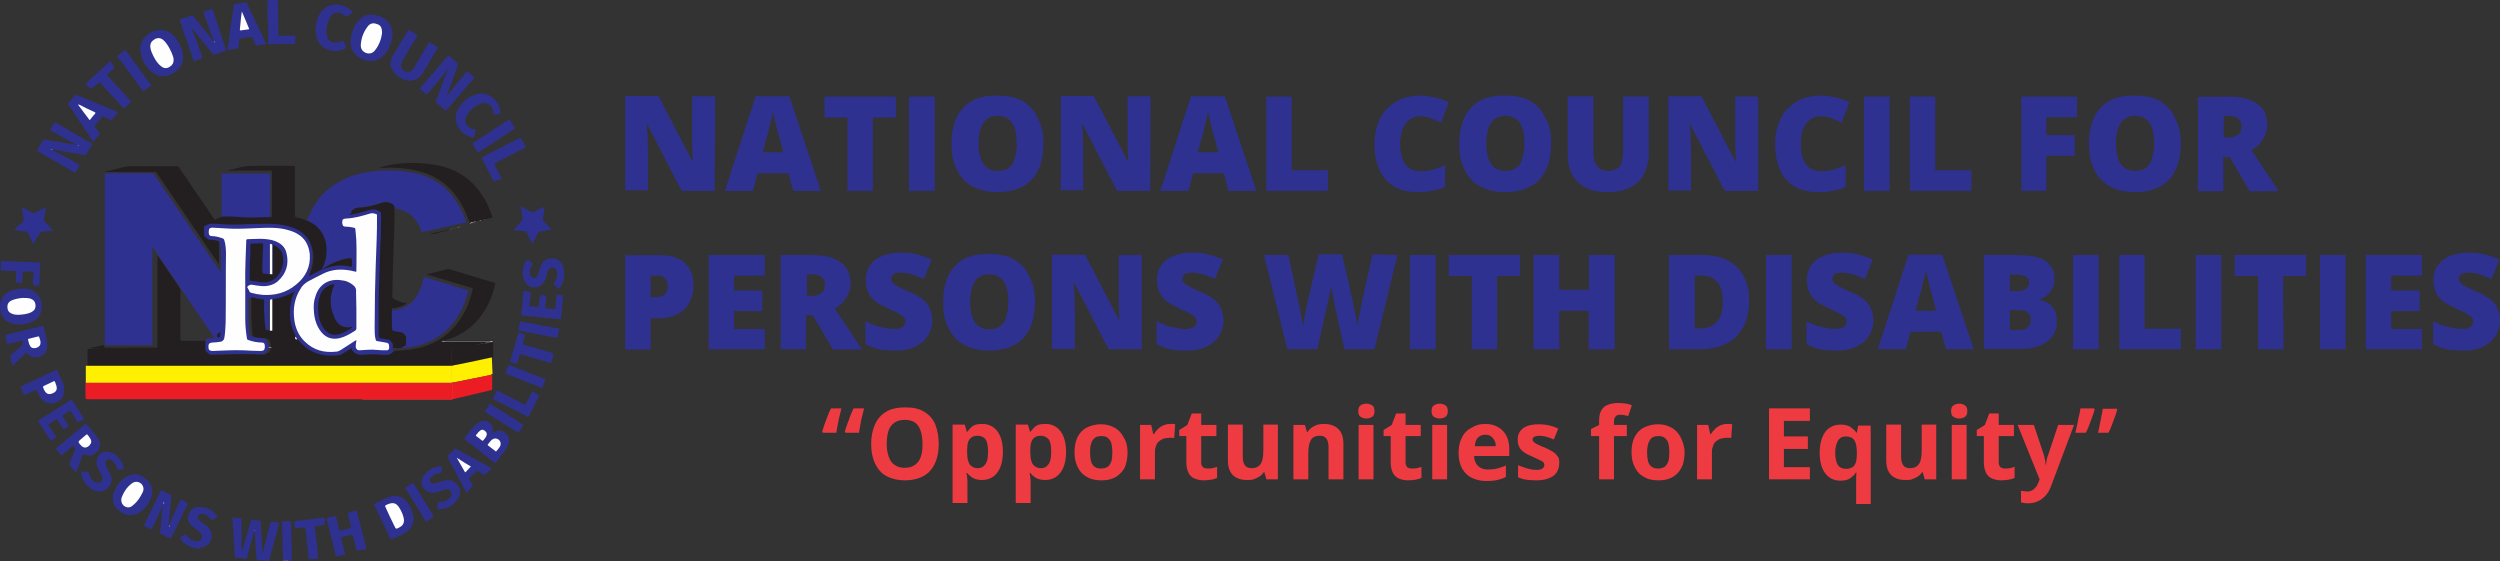 <?xml version="1.0" encoding="UTF-8" standalone="no"?>
<!-- Generator: Adobe Illustrator 25.3.1, SVG Export Plug-In . SVG Version: 6.00 Build 0)  -->

<svg
   version="1.1"
   id="Layer_1"
   x="0px"
   y="0px"
   viewBox="0 0 740.105 166.2"
   xml:space="preserve"
   sodipodi:docname="5bc0e39526af3bbd6a3813d59c28f347.svg"
   width="740.105"
   height="166.2"
   xmlns:inkscape="http://www.inkscape.org/namespaces/inkscape"
   xmlns:sodipodi="http://sodipodi.sourceforge.net/DTD/sodipodi-0.dtd"
   xmlns="http://www.w3.org/2000/svg"
   xmlns:svg="http://www.w3.org/2000/svg"><rect x="0" y="0" width="740.105" height="166.2" fill="#333333" stroke="none"/><defs
   id="defs367" /><sodipodi:namedview
   id="namedview365"
   pagecolor="#ffffff"
   bordercolor="#666666"
   borderopacity="1.0"
   inkscape:pageshadow="2"
   inkscape:pageopacity="0.0"
   inkscape:pagecheckerboard="0" />
<style
   type="text/css"
   id="style2">
	.st0{fill:#2E3190;}
	.st1{fill:#DEDEED;}
	.st2{fill:#B1B2D6;}
	.st3{fill:#231F20;}
	.st4{fill:#FEF000;}
	.st5{fill:#EB1C24;}
	.st6{fill:#EE3B42;}
	.st7{fill:#262223;}
	.st8{fill:#E6DFDF;}
	.st9{fill:#403C3D;}
	.st10{fill:#423E3F;}
	.st11{fill:#4E4A4B;}
	.st12{fill:#A4A6CF;}
	.st13{fill:#CECDCD;}
	.st14{fill:#302D2E;}
	.st15{fill:#9D9ECB;}
	.st16{fill:#DFDFEE;}
	.st17{fill:#7C7A7A;}
	.st18{fill:#BEBFDD;}
	.st19{fill:#A9AAD1;}
	.st20{fill:#5E5B5C;}
	.st21{fill:#D3D2D2;}
	.st22{fill:#979596;}
	.st23{fill:#ACADD3;}
	.st24{fill:#B4B2B3;}
	.st25{fill:#FEFEFE;}
	.st26{fill:#231F22;}
	.st27{fill:#F8F8FB;}
	.st28{fill:#462627;}
	.st29{fill:#D5D4D4;}
	.st30{fill:#8F8D8E;}
	.st31{fill:#696666;}
	.st32{fill:#DCDCDC;}
	.st33{fill:#C3C1C2;}
	.st34{fill:#605D5E;}
	.st35{fill:#4F4C4C;}
	.st36{fill:#FBD00C;}
	.st37{fill:#C8C7C7;}
	.st38{fill:#E5E4E4;}
	.st39{fill:#B6B5B5;}
	.st40{enable-background:new    ;}
</style>
<g
   id="g362"
   transform="translate(-59.395,-115.7)">
	<g
   id="g224">
		<path
   class="st0"
   d="m 138.1,281.8 c -0.6,-0.3 -1.3,-0.2 -2,-0.3 -0.8,-0.1 -0.8,0 -0.8,-0.8 -0.2,-2.6 -0.3,-5.3 -0.5,-7.9 0,0 0,-0.1 0,-0.2 0,0.1 -0.1,0.2 -0.1,0.3 -0.8,2.6 -1.5,5.3 -2.2,7.9 -0.1,0.3 -0.2,0.4 -0.5,0.3 -0.9,-0.1 -1.8,-0.2 -2.8,-0.3 -0.3,0 -0.3,-0.2 -0.3,-0.4 -0.2,-3.7 -0.4,-7.4 -0.7,-11.2 0,-0.3 0,-0.4 0.3,-0.3 0.7,0.1 1.3,0.2 2,0.2 0.3,0 0.4,0.1 0.4,0.5 0,3 0,6 0,9.1 0.3,-0.2 0.3,-0.5 0.4,-0.6 0.8,-2.7 1.5,-5.4 2.3,-8.1 0.1,-0.3 0.2,-0.5 0.6,-0.4 0.6,0.1 1.3,0.2 1.9,0.2 0.4,0 0.5,0.2 0.5,0.6 0,1.4 0.1,2.8 0.2,4.2 0.1,1.5 0.2,3.1 0.3,4.6 0.2,-0.2 0.3,-0.4 0.3,-0.6 0.7,-2.6 1.3,-5.3 2,-8 0.1,-0.3 0.2,-0.4 0.5,-0.4 0.6,0.1 1.2,0.1 1.8,0.2 0.4,0 0.5,0.2 0.3,0.5 -1,3.5 -2,7.1 -2.9,10.6 0,0.1 -0.1,0.3 -0.1,0.4 -0.3,-0.1 -0.6,-0.1 -0.9,-0.1 z"
   id="path4" />
		<path
   class="st1"
   d="m 144.9,281.7 c 0,0.1 0,0.1 0,0 -0.3,0.1 -0.6,0.1 -0.9,0.1 0,-0.1 0,-0.1 0,-0.2 0.3,-0.1 0.6,-0.1 0.9,0.1 z"
   id="path6" />
		<path
   class="st2"
   d="m 144,281.7 c 0,0.1 0,0.1 0,0 -0.3,0.1 -0.5,0.1 -0.8,0.1 v -0.1 c 0.3,-0.2 0.5,-0.2 0.8,0 z"
   id="path8" />
		<path
   class="st0"
   d="m 175.4,207.6 c 3.1,-0.2 5.6,-1.5 7.3,-4.2 1,-1.6 1.7,-3.4 2.1,-5.3 0.1,-0.3 0.2,-0.5 0.5,-0.3 4.2,1.3 8.3,2.5 12.4,3.8 0.2,0 0.4,0 0.3,0.4 -1.2,4.5 -3.2,8.6 -6.8,11.8 -2.8,2.5 -6.1,3.9 -9.8,4.6 -1.7,0.3 -3.5,0.4 -5.3,0.5 -0.2,0 -0.5,-0.2 -0.6,0.3 0,0.5 0.3,0.3 0.6,0.4 -0.6,0.5 -1.3,1.1 -2.1,1.3 -0.7,0.2 -1.5,0 -2.3,0 -1.1,-0.1 -2.2,-0.1 -3.3,-0.1 -1.1,0 -2.1,0 -3.2,0.1 -0.4,0 -0.7,-0.1 -1,-0.3 -0.3,-0.3 -0.7,-0.5 -1,-0.8 -0.3,-0.3 -0.4,-0.5 -0.2,-0.8 -0.8,0.5 -1.6,1 -2.4,1.5 -0.5,0.3 -1,0.5 -1.5,0.6 -2.2,0.3 -4.4,0.2 -6.5,-0.6 -1.9,-0.7 -3.5,-1.8 -4.8,-3.3 -0.3,-0.3 -0.5,-0.5 -0.8,-0.9 -0.2,-0.3 -0.4,-0.7 -0.6,-1 -2.3,-4.2 -2.2,-8.6 -0.5,-13 -0.6,0.3 -1.1,0.6 -1.7,0.9 -1.2,0.5 -2.4,0.9 -3.6,1.1 -0.6,0.1 -0.7,0.1 -0.7,0.8 0,2.6 0,5.2 0,7.8 0,0.2 0,0.4 -0.1,0.6 0,0.1 -0.1,0.3 -0.3,0.1 -0.1,-0.3 -0.1,-0.5 -0.1,-0.8 0,-2.5 0,-5.1 0,-7.6 0,-0.2 0.1,-0.6 -0.2,-0.6 -0.3,0 -0.2,0.4 -0.2,0.6 0,2.5 0,5.1 0,7.6 0,0.3 0,0.5 -0.1,0.8 -0.4,0.2 -1.6,0 -1.8,-0.3 -0.1,-0.1 -0.2,-0.3 -0.2,-0.5 -0.2,-1 -0.3,-2 -0.3,-3 -0.1,-1.5 -0.2,-3.1 -0.1,-4.6 0,-0.6 0,-0.7 -0.7,-0.8 -0.8,-0.1 -1.6,-0.3 -2.3,-0.5 -0.5,-0.1 -0.5,-0.1 -0.5,0.4 0,2 0,4 0,6 0,1.4 0.1,2.9 0.3,4.2 0,0.5 0.3,0.7 0.7,0.8 0.8,0.2 1.7,0.3 2.6,0.3 1.1,0 2.1,0.9 2.1,2 0,0.4 0.2,0.6 0.5,0.8 0,0.2 -0.1,0.2 -0.2,0.2 -0.1,0 -0.3,0.1 -0.3,0.3 0.1,0.7 -0.3,1.1 -0.8,1.3 -0.6,0.4 -1.3,0.6 -2,0.6 -2.5,0 -5,-0.3 -7.5,-0.2 -2.4,0.1 -4.8,0.2 -7.2,0.2 -0.4,0 -0.7,-0.1 -1,-0.3 -1,-0.9 -1,-0.9 -1,-2.3 0,-0.3 0,-0.6 0,-0.9 0,-0.3 0.1,-0.5 0.4,-0.6 0.1,0 0.3,-0.1 0.4,-0.2 0.7,-0.7 1.6,-0.7 2.4,-0.7 0.5,0 0.4,-0.2 0.2,-0.5 -3.4,-4.9 -6.7,-9.9 -10.1,-14.8 -2.6,-3.7 -5.1,-7.5 -7.6,-11.2 -0.1,-0.1 -0.1,-0.3 -0.4,-0.4 0,0.2 0,0.4 0,0.5 0,9.3 0,18.6 0,27.9 0,0.5 -0.1,0.6 -0.5,0.6 -4.4,0 -8.8,0 -13.1,0 -0.4,0 -0.5,-0.1 -0.5,-0.5 0,-16.6 0,-33.2 0,-49.9 0,-0.4 0.1,-0.5 0.5,-0.5 4.5,0 8.9,0 13.4,0 0.3,0 0.5,0.1 0.7,0.3 6.5,9.5 12.9,19 19.4,28.5 0.1,0.1 0.2,0.3 0.3,0.4 0.2,-0.1 0.1,-0.3 0.1,-0.4 0,-2.2 0.1,-4.5 -0.1,-6.7 0,-0.5 -0.1,-1.1 -0.2,-1.6 0,-0.3 -0.2,-0.4 -0.5,-0.4 -0.6,0 -1.1,-0.3 -1.7,-0.3 -0.3,0 -0.7,-0.1 -1.1,-0.1 -0.8,0 -1.7,-1.1 -1.8,-1.8 0,-0.6 0,-1.2 0,-1.8 0,-0.4 0.2,-0.7 0.5,-0.9 1.1,-0.8 2.4,-0.7 3.7,-0.6 0.7,0 1.5,0.1 2.2,0.1 2.1,0.1 4.2,0.2 6.3,0 1.2,-0.1 2.4,0 3.6,-0.1 0.9,0 1.8,-0.1 2.6,-0.1 2.9,0 5.8,0.2 8.4,1.5 3.2,1.5 4.9,4 5.2,7.6 0.2,2.1 -0.2,4.2 -1.1,6.1 0,0 0,0.1 0,0.2 0.8,-0.3 1.4,-0.8 2.2,-1.1 1.9,-0.8 3.7,-1.7 5.8,-1.8 1,-0.1 1.9,0.1 2.8,0.1 0.4,0 0.8,0 1.1,0.1 0.3,0.1 0.5,0 0.5,-0.4 0,-0.4 0,-0.8 0,-1.2 0,-0.5 -0.1,-0.6 -0.6,-0.5 -1.2,0.1 -2.4,0.5 -3.4,0.9 -1.5,0.5 -2.9,1.3 -4.4,2.1 -0.2,0.1 -0.3,0.3 -0.5,0.1 -0.1,-0.2 0,-0.3 0.1,-0.5 0.8,-1.7 1.2,-3.4 1.2,-5.3 0,-2.2 -0.7,-4.2 -2.1,-5.9 -0.8,-0.8 -1.7,-1.5 -2.6,-2 -0.3,-0.1 -0.5,-0.2 -0.6,-0.5 2.1,-5.8 5.8,-10 11.5,-12.5 2.9,-1.3 6,-1.9 9.2,-2.2 4,-0.3 7.9,-0.1 11.8,0.8 6.2,1.5 10.5,5.3 13.2,10.9 0.5,1.1 1,2.1 1.4,3.2 0.1,0.3 0,0.4 -0.3,0.4 -4.2,0.9 -8.4,1.8 -12.6,2.8 -0.3,0.1 -0.3,-0.1 -0.4,-0.3 -0.4,-1.2 -0.9,-2.3 -1.7,-3.3 -1.6,-2 -3.7,-3.2 -6.3,-3.4 -0.1,-0.1 -0.1,-0.3 -0.1,-0.5 0,-0.4 -0.2,-0.6 -0.5,-0.8 -1.6,-0.8 -1.6,-0.8 -3.3,-0.3 -1.8,0.5 -3.7,1.1 -5.6,1.3 -0.3,0 -0.6,0 -0.8,0 -0.8,0 -1.3,0.4 -1.9,0.8 -0.2,0.1 -0.2,0.3 -0.3,0.5 0,0.2 -0.1,0.4 -0.3,0.5 2.1,-0.3 4.1,-0.8 6,-1.5 0.5,-0.2 0.9,-0.2 1.4,0.1 0.4,0.2 0.8,0.4 1.3,0.6 0.3,0.1 0.5,0.4 0.5,0.8 0,2.1 0.1,4.3 -0.1,6.5 -0.1,1.1 0,2.2 -0.1,3.3 0,1.4 -0.1,2.9 -0.2,4.3 -0.1,2.6 -0.1,5.1 -0.3,7.6 0,0.1 0,0.1 0,0.2 0,4.5 -0.2,9 -0.1,13.5 0,0.1 0,0 0,0 0,1.2 0,1.2 1.2,1.4 0.3,0 0.6,0.1 0.9,0.2 1.3,0.2 1.8,0.8 2,2.1 0,0.3 0.2,0.5 0.5,0.5 1,0.1 1.9,0.1 2.7,-0.5 0.3,-0.2 0.4,-0.4 0.4,-0.7 0,-0.4 0,-0.8 0,-1.2 0,-1.1 -0.5,-1.8 -1.7,-1.9 -0.5,-0.1 -1.1,-0.2 -1.6,-0.3 -0.5,-0.1 -0.7,-0.3 -0.8,-0.8 -0.1,-0.5 -0.1,-1.1 -0.1,-1.6 0,-1.1 0,-2.1 0,-3.2 0.1,-0.3 0,-0.5 0.2,-0.7 z"
   id="path10" />
		<path
   class="st3"
   d="m 140,213.6 c 0.1,-0.2 0.1,-0.3 0.1,-0.5 0,-2.8 0,-5.6 0,-8.4 0,-0.3 0.1,-0.5 0.4,-0.5 2.1,-0.3 4,-1 5.8,-2.1 0.1,0 0.1,-0.1 0.3,-0.1 -0.5,1 -0.8,1.9 -1,2.9 -0.7,3.5 -0.5,6.8 1.2,10 0,0.1 0.1,0.3 0.2,0.4 0.1,0.3 0.1,0.7 0.5,0.9 0.3,0.2 0.6,0.5 0.8,0.8 1.8,2.1 4.1,3.3 6.9,3.8 1.6,0.3 3.3,0.2 4.9,0 0.2,0 0.3,-0.1 0.5,-0.2 1,-0.6 1.9,-1.3 3.1,-1.9 -0.3,0.8 0.2,1 0.5,1.3 0.8,0.7 1.6,0.8 2.5,0.7 1.8,-0.1 3.7,-0.2 5.5,0 0.7,0.1 1.4,0.1 2.1,0 0.6,0 1.1,-0.5 1.6,-0.9 0.2,-0.2 0.5,-0.2 0.7,-0.3 2.7,-0.1 5.3,-0.3 7.9,-1.1 6,-1.8 10.1,-5.6 12.8,-11.1 0.9,-1.8 1.5,-3.8 2,-5.8 0.1,-0.4 0,-0.5 -0.4,-0.6 -4.3,-1.3 -8.7,-2.6 -13,-3.9 0,0 -0.1,0 -0.2,-0.1 1.1,-0.3 2.2,-0.5 3.3,-0.8 0.9,-0.2 1.8,-0.5 2.8,-0.7 0.3,0 0.5,-0.1 0.7,0 4.4,1.3 8.8,2.7 13.2,4 0.3,0.1 0.4,0.1 0.3,0.5 -0.9,3.7 -2.4,7.1 -4.7,10 -2.6,3.2 -5.9,5.3 -9.9,6.5 -0.1,0 -0.2,0.1 -0.3,0.1 -0.1,0.1 0,0.1 0,0.1 0.2,0 0.3,0 0.5,0 4.3,0 8.7,0 13,0 0.2,0 0.4,-0.1 0.5,0.1 -0.2,0.1 -0.3,0.2 -0.5,0.2 -0.3,0.1 -0.5,0.1 -0.8,0.2 -0.1,0.1 -0.3,0 -0.3,0 0.1,0 0.3,0 0.4,-0.1 0.2,0 0.5,0 0.7,-0.1 0.2,0 0.4,-0.1 0.5,-0.1 0.1,0 0.3,-0.1 0.3,0.1 0,1.5 0,3 0,4.5 -0.1,0.2 -0.3,0.3 -0.5,0.3 -3.5,0.7 -6.9,1.5 -10.4,2.2 -0.2,0 -0.4,0.1 -0.6,0 -0.3,-0.1 -0.3,-0.3 -0.3,-0.5 0,-1.3 0,-2.7 0,-4 0,1.2 0,2.4 0,3.5 0,0.3 0.1,0.7 0,1 -0.2,0.1 -0.3,0.1 -0.5,0.1 -0.2,0 -0.4,0 -0.6,0 -35.4,0 -70.7,0 -106.1,0 -0.4,0 -0.8,0.1 -1.1,-0.2 0,-1.6 0,-3.1 0,-4.7 0,-0.1 0,-0.3 0.2,-0.3 0.7,-0.1 1.4,0 2.1,0 1.1,0 2.3,0 3.4,0 2.2,0 4.5,0 6.7,0 -2.2,0 -4.5,0 -6.7,0 -1.5,0 -2.9,0 -4.4,0 -0.2,0 -0.4,0.1 -0.5,-0.1 1.3,-0.3 2.5,-0.5 3.8,-0.8 0.3,-0.1 0.4,0 0.3,0.3 -0.1,0.3 0.1,0.4 0.4,0.4 5,0 10.1,0 15.1,0 0.3,0 0.4,-0.1 0.3,-0.3 0,-0.1 0,-0.2 0,-0.3 0,-8.7 0,-17.4 0,-26.1 0,-0.2 0,-0.4 0,-0.5 0.2,0 0.2,0.1 0.3,0.3 2.1,3 4.1,6 6.2,9.1 0.2,0.3 0.3,0.6 0.3,0.9 0,4.8 0,9.6 0,14.4 0,0.4 0.1,0.5 0.5,0.5 2.4,0 4.7,0 7.1,0 -0.1,0.2 -0.2,0.3 -0.2,0.5 0,0.7 0,1.4 0,2.1 0,0.2 0,0.3 0.2,0.5 0.3,0.3 0.6,0.5 0.9,0.8 0.2,0.2 0.3,0.3 0.6,0.2 0.1,0 0.2,0 0.3,0 1.8,0 3.6,0 5.4,-0.1 1.1,0 2.1,-0.1 3.2,-0.1 2.2,0 4.4,0.1 6.6,0.2 0.3,0 0.5,0 0.7,-0.2 0.2,-0.1 0.3,-0.3 0.5,-0.3 0.7,-0.3 1,-0.8 0.9,-1.5 0.1,-0.1 0.3,0 0.5,-0.1 0.1,0 0.2,0 0.1,-0.1 -0.5,0 -0.6,-0.3 -0.6,-0.8 0,-1.1 -0.8,-1.9 -1.9,-1.9 -1,0 -2,-0.1 -3,-0.4 -0.3,-0.1 -0.4,-0.2 -0.4,-0.5 -0.3,-1.8 -0.3,-3.6 -0.4,-5.3 0,-1.8 0,-3.7 0,-5.6 0,-0.3 0.1,-0.4 0.4,-0.3 0.9,0.3 1.9,0.5 2.9,0.6 0.4,0 0.5,0.1 0.5,0.6 -0.1,1.6 0,3.3 0.1,4.9 0,1.1 0.2,2.1 0.3,3.2 0,0.3 0.2,0.3 0.4,0.4 0.5,0.1 1,0.2 1.4,0.3 -0.3,-0.3 -0.1,-0.2 0.2,-0.1 z"
   id="path12" />
		<path
   class="st4"
   d="m 84.8,224 c 36,0 71.9,0 107.8,0 0.2,0 0.4,0 0.5,0 0,0 0,0 0.1,0.1 0.1,0.2 0.1,0.4 0.1,0.6 0,1.2 0,2.4 0,3.7 0,0.2 0,0.5 -0.1,0.7 -0.1,0.1 -0.3,0.1 -0.5,0.1 -0.2,0 -0.3,0 -0.5,0 -35.5,0 -71,0 -106.5,0 -0.3,0 -0.6,0.1 -0.9,-0.1 0,-1.8 0,-3.5 0,-5.1 z"
   id="path14" />
		<path
   class="st5"
   d="m 166.4,233.9 c -0.3,0 -0.5,0 -0.7,0 -26.8,0 -53.6,0 -80.3,0 -0.5,0 -0.7,-0.1 -0.7,-0.6 0,-1.4 0,-2.8 0,-4.2 0.2,-0.1 0.4,0 0.6,0 35.7,0 71.4,0 107.1,0 0.8,0 0.8,0 0.8,0.8 0,1.2 0,2.4 0,3.6 0,0.5 0,0.5 -0.6,0.5 -8.6,0 -17.3,0 -25.9,0 0,-0.1 -0.2,-0.1 -0.3,-0.1 z"
   id="path16" />
		<path
   class="st3"
   d="m 150.5,181.1 c 1.1,0.5 2.2,1.1 3.1,2.1 1.4,1.5 2.2,3.3 2.4,5.3 0.3,2.4 -0.2,4.7 -1.3,6.9 0.4,-0.2 0.8,-0.4 1.2,-0.7 1.9,-1.1 3.9,-2 6.1,-2.4 1.6,-0.3 1.6,-0.3 1.6,1.3 0,0.3 0.1,0.8 -0.1,1 -0.2,0.2 -0.6,0 -0.9,-0.1 -3.7,-0.7 -7.1,0.4 -10.3,2.2 -0.5,0.3 -1,0.5 -1.5,0.8 0.3,-0.6 0.5,-1.1 0.7,-1.7 0.9,-2.8 1,-5.5 -0.3,-8.3 -1.1,-2.2 -2.9,-3.6 -5.1,-4.4 -1.8,-0.7 -3.6,-0.9 -5.5,-1.1 -1.7,-0.1 -3.4,0 -5.2,0 -2.4,0 -4.9,0.2 -7.4,0.2 -2,0 -4,-0.3 -6,-0.3 -0.8,0 -1.4,0.5 -2.1,0.8 -0.2,0 -0.1,0.2 -0.1,0.4 0,0.8 0,1.5 0,2.2 0,0.1 0,0.3 0.1,0.3 0.6,0.5 1,1.2 1.9,1.1 0.8,0 1.6,0.1 2.4,0.5 0,2.2 0,4.4 0,6.7 -1.1,-1.6 -2.1,-3 -3.1,-4.5 -5.1,-7.5 -10.2,-15 -15.3,-22.5 -0.2,-0.3 -0.3,-0.5 -0.7,-0.3 -0.1,0 -0.2,0 -0.3,0 -4.8,0 -9.6,0 -14.4,0 0,0 -0.1,0 -0.3,0 1.8,-0.4 3.4,-0.8 5,-1.2 1.6,-0.5 3.3,-0.6 5,-0.5 3.9,0 7.8,0 11.6,0 0.4,0 0.6,0.1 0.8,0.5 3.4,5 6.8,10 10.2,15 0.3,0.4 0.5,0.4 0.8,0.1 0.4,-0.4 1,-0.2 1.4,-0.6 0.1,-0.3 0.4,-0.3 0.6,-0.3 1.4,0 2.9,0 4.3,0.1 1.8,0.1 3.7,0.3 5.6,0.1 0.3,0 0.6,0 0.8,0 1.2,0 2.4,-0.1 3.6,0.1 0.2,-0.1 0.1,-0.3 0.1,-0.5 0,-4.2 0,-8.4 0,-12.7 0,-0.4 -0.1,-0.5 -0.5,-0.5 -4,0 -8.1,0 -12.1,0 -0.2,0 -0.4,0 -0.5,0 0,0 0,0 0,-0.1 1.2,-0.3 2.4,-0.5 3.5,-0.8 1.4,-0.4 2.8,-0.5 4.2,-0.5 3.9,0 7.8,0 11.7,0 0.4,0 0.5,0.1 0.5,0.5 0,4.7 0,9.3 0,14 0,0.5 0.1,0.7 0.7,0.8 1.1,0.2 2.1,0.6 3.1,1 z"
   id="path18" />
		<path
   class="st3"
   d="m 175.4,207.6 c 0,1.5 0,3.1 0,4.6 0,0.3 0.1,0.7 0.1,1 0,0.3 0.2,0.4 0.5,0.5 0.8,0.1 1.5,0.3 2.3,0.4 0.5,0.1 1.3,1 1.3,1.5 0,0.7 0,1.3 0,2 0,0.2 0,0.3 -0.2,0.4 -0.4,0.2 -0.8,0.5 -1.2,0.7 -0.8,0.2 -1.6,0.1 -2.4,0 -0.2,0 -0.2,-0.3 -0.1,-0.4 0.2,-0.8 -0.4,-1.3 -0.8,-1.8 -0.2,-0.3 -0.6,-0.2 -1,-0.3 -0.6,-0.1 -1.2,-0.3 -1.8,-0.3 -0.3,0 -0.4,-0.2 -0.5,-0.5 -0.2,-1.1 -0.1,-2.2 -0.1,-3.3 0,-2 0,-4.1 0,-6.1 0,-1.8 0,-3.6 0.1,-5.4 0.1,-2.1 0.1,-4.2 0.2,-6.4 0,-1.9 0.1,-3.7 0.2,-5.6 0.2,-3.2 0.2,-6.4 0.2,-9.5 0,-0.4 -0.1,-0.6 -0.5,-0.8 v 0 c -1.3,-1 -2.7,-0.5 -4.1,-0.1 -1.6,0.5 -3.2,0.9 -4.9,1.1 0.1,-0.2 0.3,-0.2 0.4,-0.3 0.2,-0.1 0.3,-0.2 0.3,-0.4 -0.1,-0.4 0.2,-0.5 0.5,-0.8 0.8,-0.7 1.8,-0.6 2.8,-0.7 1.9,-0.2 3.8,-0.7 5.6,-1.3 1.1,-0.4 2,-0.3 3,0.2 0.8,0.4 1,0.8 0.9,1.6 -0.2,0.4 0,0.8 0,1.3 0,3.4 -0.2,6.8 -0.3,10.2 -0.1,4 -0.3,8.1 -0.3,12.1 0,0.7 0,1.4 -0.1,2.1 0,0.3 0.1,0.5 0.3,0.7 1,0.7 2.1,1.1 3.4,1.4 0.2,0 0.4,0.1 0.7,0.1 -1.2,0.8 -2.4,1.2 -3.7,1.4 -0.8,0 -0.8,-0.1 -0.8,0.7 z"
   id="path20" />
		<path
   class="st0"
   d="m 139.9,179.9 c -0.1,0.1 -0.2,0.1 -0.3,0.1 -2,-0.1 -3.9,0.1 -5.9,0.1 -1.9,0 -3.7,-0.2 -5.6,-0.3 -0.9,0 -1.7,0 -2.6,0 -0.2,0 -0.3,0.1 -0.5,0.2 0,-4.1 0,-8.3 0,-12.4 0,-0.4 0.1,-0.5 0.5,-0.5 4.5,0 8.9,0 13.4,0 0.4,0 0.5,0.1 0.5,0.5 0,3.9 0,7.8 0,11.6 -0.2,0.7 -0.2,0.7 0.5,0.7 z"
   id="path22" />
		<path
   class="st3"
   d="m 202.7,180.9 c -0.3,0 -0.4,0.2 -0.7,0.1 0,0 0,0 -0.1,0 -0.2,0 -0.4,0.1 -0.6,0.1 h -0.1 c -0.3,0.1 -0.6,0.2 -0.9,0.2 -0.2,0 -0.5,0 -0.7,0.1 -0.3,0 -0.5,0.1 -0.8,0.2 -0.1,0 -0.3,0 -0.4,-0.1 -0.7,-1.8 -1.4,-3.7 -2.4,-5.4 -3.2,-5.6 -7.9,-8.9 -14.2,-10.1 -3.1,-0.6 -6.1,-0.8 -9.2,-0.6 -0.3,0 -0.5,0 -0.8,0 0,0 -0.1,0 -0.3,0 1.2,-0.4 2.4,-0.7 3.5,-0.9 4.4,-0.8 8.8,-0.7 13.2,0 7.2,1.2 12.3,5.2 15.5,11.8 0.5,1.1 1,2.2 1.4,3.4 0.1,0.4 0,0.5 -0.3,0.5 -0.7,0.2 -1.4,0.4 -2.1,0.5 0,0 -0.1,0 -0.2,-0.1 0.2,0.1 0.2,0.2 0.2,0.3 z"
   id="path24" />
		<path
   class="st0"
   d="m 191.7,144.2 c 0.9,-1.1 1.7,-2.3 2.6,-3.4 1.1,-1.3 2.2,-2.5 3.2,-3.8 0.2,-0.2 0.3,-0.2 0.5,0 0.5,0.4 1,0.9 1.5,1.3 0.3,0.3 0.3,0.4 0.1,0.7 -2.2,2.6 -4.5,5.1 -6.6,7.7 -0.5,0.5 -0.9,1.1 -1.4,1.6 -0.2,0.2 -0.3,0.2 -0.5,0 -0.8,-0.7 -1.6,-1.4 -2.4,-2.1 -0.3,-0.2 -0.3,-0.4 -0.2,-0.7 1.1,-2.9 2.2,-5.8 3.2,-8.7 0,-0.2 0.2,-0.3 0.1,-0.5 -0.1,0 -0.1,0.1 -0.2,0.1 -1.6,2.6 -3.7,4.7 -5.7,7.1 -0.2,0.2 -0.3,0.2 -0.5,0 -0.5,-0.5 -1,-0.9 -1.5,-1.3 -0.3,-0.2 -0.3,-0.3 0,-0.6 2.6,-2.9 5.1,-5.9 7.6,-8.8 0.7,-0.8 0.7,-0.8 1.4,-0.1 0.6,0.5 1.1,1 1.7,1.5 0.3,0.3 0.4,0.5 0.3,0.9 -1.1,2.9 -2.1,5.8 -3.2,8.7 0.2,0.2 0.1,0.3 0,0.4 z"
   id="path26" />
		<path
   class="st0"
   d="m 122.8,127.9 c -1.3,-2.7 -2.1,-5.6 -3.1,-8.4 -0.1,-0.3 -0.1,-0.4 0.3,-0.5 0.6,-0.2 1.3,-0.4 1.9,-0.6 0.3,-0.1 0.4,-0.1 0.5,0.2 1.3,3.9 2.6,7.9 3.9,11.8 0.1,0.3 0,0.3 -0.2,0.4 -1.1,0.3 -2.1,0.7 -3.2,1.1 -0.3,0.1 -0.4,0 -0.5,-0.2 -2,-2.4 -3.9,-4.9 -5.9,-7.3 -0.1,-0.1 -0.2,-0.3 -0.5,-0.4 1.3,2.6 2.1,5.2 3,7.9 0.4,1.1 0.4,1.1 -0.8,1.5 -0.3,0.1 -0.7,0.2 -1.1,0.3 -0.3,0.2 -0.5,0 -0.5,-0.3 -0.8,-2.5 -1.7,-5 -2.6,-7.6 -0.5,-1.3 -0.9,-2.7 -1.3,-4 -0.1,-0.3 -0.1,-0.4 0.3,-0.5 1,-0.3 1.9,-0.6 2.9,-1 0.3,-0.1 0.5,0 0.7,0.2 2,2.4 3.9,4.8 5.9,7.3 0,0.1 0.1,0.1 0.3,0.1 -0.2,0 -0.1,0.1 0,0 0.1,0.1 0.1,0 0,0 z"
   id="path28" />
		<path
   class="st0"
   d="m 82.5,158.7 c -2.8,-1.2 -5.3,-2.8 -7.9,-4.3 -0.3,-0.2 -0.4,-0.3 -0.2,-0.6 0.3,-0.5 0.7,-1.1 0.9,-1.6 0.2,-0.3 0.3,-0.3 0.6,-0.2 2.7,1.6 5.5,3.2 8.2,4.8 0.8,0.5 1.6,0.9 2.4,1.3 0.3,0.2 0.3,0.3 0.1,0.5 -0.5,0.9 -1.1,1.8 -1.6,2.7 -0.1,0.3 -0.3,0.3 -0.6,0.3 -3,-0.5 -6,-1.1 -8.9,-1.6 -0.2,0 -0.4,0 -0.6,0 -0.1,0 -0.3,0 -0.5,0 0,0 0,0.1 0,0 v 0 c 0.1,0 0.2,0 0.3,0.1 2.8,1.2 5.3,2.8 7.9,4.2 0.3,0.2 0.4,0.3 0.2,0.7 -0.3,0.5 -0.7,1.1 -1,1.6 -0.1,0.2 -0.2,0.3 -0.5,0.1 -3.6,-2.1 -7.1,-4.2 -10.7,-6.2 -0.2,-0.1 -0.3,-0.2 -0.1,-0.5 0.5,-0.9 1.1,-1.8 1.6,-2.8 0.1,-0.2 0.2,-0.2 0.4,-0.2 2.4,0.4 4.8,0.8 7.2,1.2 0.8,0.1 1.6,0.3 2.5,0.4 0.1,0 0.3,0 0.3,0 0.1,0 0.1,-0.1 0.1,0 v 0 c 0.1,0.2 0,0.1 -0.1,0.1 z"
   id="path30" />
		<path
   class="st0"
   d="m 175.6,125.9 c -0.2,2.2 -0.9,4.3 -2.4,6 -1.8,2 -4.2,2.4 -6.8,1.2 -2.4,-1.1 -3.5,-3.3 -3.2,-5.9 0.3,-1.9 0.9,-3.6 2.1,-5.1 1.4,-1.8 3.3,-2.4 5.5,-1.9 2.3,0.6 4,1.8 4.6,4.3 0,0.2 0,0.3 0.1,0.5 0.1,0.4 0.1,0.7 0.1,0.9 z"
   id="path32" />
		<path
   class="st0"
   d="m 113.6,132.5 c 0.1,3 -2.2,5 -4.7,5.6 -1.9,0.5 -3.5,-0.1 -4.9,-1.4 -1.6,-1.5 -2.6,-3.4 -3,-5.5 -0.3,-1.9 0.2,-3.6 1.7,-4.9 1.9,-1.7 4.4,-2.2 6.4,-1.2 0.7,0.3 1.3,0.8 1.9,1.4 1.3,1.4 2.2,3.1 2.5,5 0.1,0.3 0.1,0.6 0.1,1 z"
   id="path34" />
		<path
   class="st0"
   d="m 180.5,139.6 c -2,-0.3 -3.8,-1.2 -5,-3.2 -0.8,-1.4 -0.6,-2.8 0.2,-4.2 1.2,-2 2.4,-4 3.6,-6 0.3,-0.5 0.5,-0.9 0.8,-1.3 0.2,-0.3 0.3,-0.3 0.6,-0.2 0.6,0.4 1.3,0.8 1.9,1.1 0.3,0.2 0.4,0.3 0.2,0.7 -1.4,2.3 -2.8,4.6 -4.1,6.9 -0.3,0.4 -0.5,0.9 -0.6,1.4 -0.1,0.8 0.2,1.3 0.9,1.8 0.8,0.5 1.5,0.5 2.1,0.1 0.5,-0.3 0.8,-0.8 1,-1.2 1.4,-2.3 2.7,-4.6 4.1,-6.9 0.2,-0.3 0.3,-0.4 0.7,-0.2 0.6,0.4 1.3,0.8 1.9,1.2 0.3,0.1 0.3,0.3 0.1,0.5 -1.5,2.4 -2.9,4.9 -4.4,7.4 -0.9,1.3 -2.2,2.1 -4,2.1 z"
   id="path36" />
		<path
   class="st0"
   d="m 107.7,264.7 c -0.8,2.6 -2.1,5 -3.3,7.4 -0.1,0.2 -0.2,0.3 -0.5,0.2 -0.5,-0.3 -1.1,-0.5 -1.6,-0.8 -0.2,-0.1 -0.3,-0.2 -0.2,-0.5 1.4,-2.9 2.8,-5.8 4.2,-8.6 0.2,-0.5 0.5,-0.9 0.6,-1.3 0.1,-0.3 0.2,-0.3 0.5,-0.2 0.8,0.4 1.6,0.8 2.4,1.2 0.3,0.1 0.3,0.3 0.3,0.5 -0.2,1.8 -0.3,3.6 -0.5,5.4 -0.1,1.1 -0.2,2.1 -0.3,3.1 -0.1,0.2 0,0.3 0,0.5 0,-0.1 0.1,-0.2 0.1,-0.2 0.6,-1.9 1.5,-3.7 2.4,-5.6 0.3,-0.6 0.6,-1.3 0.9,-1.9 0.1,-0.3 0.2,-0.3 0.5,-0.2 0.5,0.3 1.1,0.5 1.6,0.8 0.2,0.1 0.3,0.2 0.2,0.4 -1.6,3.3 -3.3,6.7 -4.9,10 -0.1,0.2 -0.2,0.3 -0.4,0.2 -0.9,-0.5 -1.8,-0.9 -2.6,-1.3 -0.3,-0.1 -0.3,-0.3 -0.3,-0.5 0.2,-1.8 0.4,-3.7 0.5,-5.5 0.1,-1 0.2,-1.9 0.3,-2.9 0.1,-0.2 -0.1,-0.4 0,-0.5 0.3,0.1 0.2,0.2 0.1,0.3 z"
   id="path38" />
		<path
   class="st0"
   d="m 138.3,128.7 c -1,0.2 -2,0.3 -2.9,0.5 -0.3,0 -0.3,-0.1 -0.4,-0.3 -0.3,-0.7 -0.5,-1.3 -0.8,-2 -0.1,-0.3 -0.2,-0.4 -0.5,-0.3 -1.1,0.2 -2.1,0.3 -3.2,0.5 -0.3,0 -0.3,0.1 -0.3,0.4 0,0.7 -0.1,1.4 -0.2,2.1 0,0.3 -0.1,0.4 -0.4,0.5 -0.8,0.1 -1.6,0.2 -2.4,0.4 -0.3,0.1 -0.4,0 -0.4,-0.4 0.3,-1.9 0.5,-3.9 0.8,-5.8 0.3,-2.3 0.7,-4.7 1,-7 0,-0.2 0,-0.4 0.3,-0.4 1.1,-0.1 2.1,-0.3 3.1,-0.5 0.3,0 0.4,0 0.5,0.3 1.9,3.9 3.8,7.9 5.7,11.9 0.1,0 0.1,0 0.1,0.1 z"
   id="path40" />
		<path
   class="st0"
   d="m 94.4,148.9 c -0.6,0.8 -1.3,1.5 -1.9,2.3 -0.2,0.2 -0.3,0.1 -0.4,0 -0.7,-0.3 -1.3,-0.6 -2,-1 -0.2,-0.1 -0.4,-0.1 -0.5,0.1 -0.7,0.8 -1.3,1.7 -2.1,2.5 -0.2,0.2 -0.1,0.4 0,0.5 0.4,0.6 0.9,1.1 1.3,1.7 0.1,0.1 0.3,0.3 0.1,0.4 -0.6,0.8 -1.3,1.5 -1.9,2.3 -1.3,-1.9 -2.5,-3.8 -3.7,-5.6 -1.2,-1.8 -2.4,-3.6 -3.6,-5.3 -0.2,-0.3 -0.2,-0.4 0,-0.6 0.7,-0.8 1.3,-1.6 1.9,-2.3 0.2,-0.2 0.3,-0.3 0.5,-0.1 4.2,1.7 8.2,3.4 12.3,5.1 z"
   id="path42" />
		<path
   class="st0"
   d="m 205.2,244 c 0.5,-0.4 1.1,-0.7 1.6,-0.8 2,-0.3 3.8,1.8 3.2,3.8 -0.3,0.9 -0.7,1.7 -1.3,2.4 -0.8,1.1 -1.7,2.1 -2.5,3.2 -0.2,0.3 -0.3,0.2 -0.5,0 -2.9,-2.3 -5.8,-4.5 -8.7,-6.8 -0.2,-0.1 -0.3,-0.2 -0.1,-0.4 1,-1.2 1.8,-2.5 2.9,-3.6 0.6,-0.6 1.2,-1.1 2,-1.4 1,-0.3 1.8,-0.1 2.6,0.5 0.7,0.6 1,1.4 0.8,2.4 0.1,0.2 0.1,0.4 0,0.7 z"
   id="path44" />
		<path
   class="st0"
   d="m 176.3,262.5 c 1.3,0 2.5,0.5 3.4,1.6 1.1,1.3 1.9,2.9 2.1,4.7 0.2,1.3 -0.3,2.6 -1.2,3.6 -0.6,0.7 -1.4,1.2 -2.2,1.6 -1,0.5 -2,0.9 -2.9,1.4 -0.3,0.1 -0.4,0.1 -0.5,-0.2 -1.6,-3.4 -3.2,-6.7 -4.8,-10 -0.1,-0.2 -0.2,-0.3 0.1,-0.4 1.6,-0.7 3.2,-1.7 4.9,-2.1 0.2,-0.2 0.7,-0.2 1.1,-0.2 z"
   id="path46" />
		<path
   class="st0"
   d="m 97.6,268.2 c -1.6,0 -4.7,-1.8 -4.8,-4.7 0,-0.7 0,-1.4 0.3,-2 0.6,-1.7 1.6,-3.1 3,-4.2 2,-1.6 4.4,-1.6 6.3,0 2,1.6 2.6,3.7 1.6,6.1 -0.6,1.5 -1.5,2.7 -2.8,3.7 -0.9,0.7 -2,1.1 -3.6,1.1 z"
   id="path48" />
		<path
   class="st0"
   d="m 165.2,278.7 c -0.3,0 -0.2,-0.2 -0.3,-0.3 -0.3,-1.3 -0.7,-2.7 -1,-4 -0.1,-0.4 -0.2,-0.5 -0.6,-0.4 -0.8,0.3 -1.7,0.5 -2.6,0.7 -0.3,0.1 -0.4,0.2 -0.3,0.5 0.4,1.4 0.7,2.8 1.1,4.2 0.1,0.3 0,0.4 -0.3,0.5 -0.7,0.1 -1.3,0.3 -1.9,0.5 -0.3,0.1 -0.4,0 -0.5,-0.3 -0.7,-2.8 -1.4,-5.6 -2.1,-8.4 -0.2,-0.8 -0.4,-1.5 -0.6,-2.2 -0.1,-0.3 0,-0.4 0.3,-0.5 0.7,-0.2 1.4,-0.3 2.1,-0.5 0.3,-0.1 0.3,0 0.4,0.3 0.3,1.2 0.6,2.5 0.9,3.7 0.1,0.3 0.2,0.4 0.5,0.3 0.9,-0.3 1.8,-0.5 2.7,-0.7 0.3,-0.1 0.3,-0.2 0.3,-0.5 -0.3,-1.2 -0.6,-2.4 -0.9,-3.6 -0.1,-0.4 0,-0.5 0.3,-0.6 0.6,-0.1 1.3,-0.3 1.9,-0.5 0.3,-0.1 0.4,0 0.5,0.3 0.9,3.6 1.8,7.1 2.7,10.7 0,0.1 0.2,0.3 -0.1,0.4 -0.9,0.1 -1.7,0.2 -2.5,0.4 z"
   id="path50" />
		<path
   class="st0"
   d="m 81.8,255.6 c -0.6,-0.8 -1.2,-1.5 -1.8,-2.3 -0.2,-0.2 0,-0.3 0,-0.5 0.5,-1.3 1.1,-2.6 1.6,-3.9 0.1,-0.3 -0.2,-1.1 -0.5,-1.2 -0.2,0 -0.3,0.1 -0.3,0.2 -1,0.8 -1.9,1.6 -2.9,2.4 -0.2,0.2 -0.3,0.2 -0.5,0 -0.4,-0.5 -0.9,-1.1 -1.3,-1.6 -0.2,-0.2 -0.2,-0.3 0,-0.4 2,-1.6 3.9,-3.3 5.9,-4.9 0.9,-0.7 1.8,-1.5 2.6,-2.2 0.1,-0.1 0.2,-0.2 0.4,0 1.1,1.3 2.2,2.6 3.2,3.9 0.4,0.6 0.7,1.2 0.8,1.9 0.2,2.3 -2.1,4.1 -4.2,3.4 -0.2,0 -0.4,-0.1 -0.5,-0.2 -0.3,-0.1 -0.4,0 -0.5,0.2 -0.5,1.6 -1.1,3.3 -1.7,4.9 -0.2,0.2 -0.3,0.2 -0.3,0.3 z"
   id="path52" />
		<path
   class="st0"
   d="m 63.1,224 c -0.3,-1 -0.5,-1.9 -0.7,-2.8 0,-0.2 0.1,-0.3 0.3,-0.4 1.1,-1 2.1,-1.9 3.2,-2.9 0.3,-0.3 0.3,-1.1 0.1,-1.3 -0.1,-0.1 -0.3,0 -0.4,0 -1.2,0.3 -2.4,0.6 -3.6,0.9 -0.4,0.1 -0.5,0 -0.6,-0.4 -0.1,-0.6 -0.3,-1.1 -0.4,-1.7 -0.1,-0.4 0,-0.5 0.3,-0.6 3.4,-0.8 6.8,-1.7 10.2,-2.5 0.7,-0.2 0.8,-0.2 0.9,0.6 0.4,1.5 0.8,3 1,4.6 0.3,2.4 -1.3,4.1 -3.7,4 -0.9,0 -1.6,-0.5 -2.1,-1.1 -0.3,-0.4 -0.5,-0.3 -0.8,0 -1.1,1.1 -2.2,2.2 -3.4,3.3 -0.1,0.1 -0.1,0.2 -0.3,0.3 z"
   id="path54" />
		<path
   class="st0"
   d="m 66,201.1 c 1.4,0 2.7,0.2 3.8,1.1 1.6,1.3 2.1,3 1.9,5 -0.2,1.9 -1.3,3.2 -3.1,3.9 -1.8,0.7 -3.7,0.9 -5.6,0.4 -2.2,-0.6 -3.5,-2.4 -3.6,-4.6 -0.1,-2.9 1.4,-4.8 4.4,-5.5 0.8,-0.2 1.5,-0.3 2.2,-0.3 z"
   id="path56" />
		<path
   class="st0"
   d="m 197.5,261.6 c -1.1,-2 -2.1,-4 -3.2,-6 -0.8,-1.5 -1.6,-3 -2.4,-4.5 -0.1,-0.3 -0.1,-0.4 0.1,-0.6 0.7,-0.6 1.3,-1.2 1.9,-1.8 0.2,-0.2 0.3,-0.2 0.6,-0.1 3.4,1.8 6.7,3.7 10.1,5.5 0.3,0.2 0.3,0.3 0.1,0.5 -0.5,0.5 -1.1,1 -1.6,1.5 -0.2,0.2 -0.3,0.3 -0.6,0.1 -0.5,-0.4 -1.1,-0.7 -1.6,-1 -0.2,-0.1 -0.3,-0.2 -0.5,0 -0.6,0.7 -1.3,1.3 -2,1.9 -0.2,0.2 -0.2,0.3 -0.1,0.5 0.3,0.5 0.7,1.1 1,1.6 0.1,0.2 0.1,0.3 0,0.5 -0.6,0.6 -1.1,1.2 -1.7,1.8 0,0.1 -0.1,0.1 -0.1,0.1 z"
   id="path58" />
		<path
   class="st0"
   d="m 152.8,124.7 c 0.1,-2.1 0.5,-4 1.8,-5.6 2.5,-3.2 7.1,-2.2 9,0 0.2,0.2 0.2,0.3 0,0.4 -0.4,0.3 -0.8,0.6 -1.3,1 -0.3,0.2 -0.4,0.2 -0.6,0 -0.7,-0.7 -1.5,-1.1 -2.5,-1.1 -0.8,0 -1.4,0.4 -1.8,1 -1.2,1.8 -1.6,3.9 -1.2,6 0.3,1.5 1.8,2.3 3.4,1.8 0.3,-0.1 0.5,-0.2 0.8,-0.3 0.4,-0.3 0.6,-0.2 0.8,0.3 0.2,0.4 0.4,0.8 0.6,1.3 0.1,0.2 0.1,0.3 -0.1,0.5 -2.9,1.8 -8.1,0.5 -8.7,-3.9 -0.1,-0.5 -0.2,-1 -0.2,-1.4 z"
   id="path60" />
		<path
   class="st0"
   d="m 206.7,149.5 c -0.3,0 -0.8,0.1 -1.1,0 -0.3,-0.2 -0.2,-0.6 -0.2,-1 -0.4,-1.8 -1.9,-2.7 -3.7,-2.1 -1.7,0.6 -3,1.8 -4,3.3 -1.1,1.6 -0.5,3.4 1.3,4.1 0.1,0 0.2,0.1 0.3,0.1 0.3,0.1 0.8,0 0.9,0.3 0.1,0.3 -0.1,0.6 -0.2,1 0,0.1 0,0.2 -0.1,0.3 -0.3,1.1 -0.3,1.1 -1.3,0.7 -3.9,-1.2 -5.5,-5.6 -3.2,-8.9 1.4,-1.9 3.2,-3.4 5.6,-3.8 1.4,-0.3 2.7,0 3.8,0.8 1.6,1.1 2.6,2.7 2.8,4.7 0,0.4 -0.1,0.5 -0.5,0.5 0.1,0 -0.2,0 -0.4,0 z"
   id="path62" />
		<path
   class="st0"
   d="m 190.2,254.8 c -0.1,0.9 -0.1,0.9 -1.1,1.1 -0.8,0.1 -1.6,0.5 -2.1,1.1 -0.4,0.5 -0.5,0.9 -0.2,1.3 0.3,0.5 0.7,0.6 1.3,0.5 1.1,-0.2 2.1,-0.7 3.2,-0.9 1.5,-0.3 2.7,0.2 3.6,1.4 0.9,1.2 1,2.5 0.2,3.8 -1.3,2.2 -3.3,3.4 -5.9,3.3 -0.3,0 -0.4,-0.1 -0.3,-0.4 v 0 c 0,-0.5 0,-1.1 0.2,-1.5 0.3,-0.5 0.9,-0.1 1.4,-0.3 0.8,-0.2 1.5,-0.5 2.1,-1.2 0.5,-0.5 0.6,-1.2 0.3,-1.7 -0.3,-0.6 -0.8,-0.8 -1.6,-0.7 -0.5,0.1 -1.1,0.3 -1.6,0.5 -0.8,0.3 -1.5,0.5 -2.3,0.5 -2.1,0 -3.7,-2 -3.1,-4 0.6,-2.1 3.4,-4 5.7,-3.8 0.3,0 0.4,0.1 0.3,0.4 -0.1,0.2 -0.1,0.4 -0.1,0.6 z"
   id="path64" />
		<path
   class="st0"
   d="m 118.4,278.2 c -2.2,-0.2 -4.2,-1 -5.5,-2.9 -0.2,-0.3 -0.3,-0.5 0.1,-0.7 0.4,-0.2 0.8,-0.4 1.1,-0.6 0.3,-0.2 0.4,-0.1 0.5,0.1 0.6,1 1.6,1.6 2.7,1.8 0.9,0.2 1.6,-0.2 1.8,-1 0.2,-0.5 0,-0.9 -0.3,-1.3 -0.4,-0.4 -0.8,-0.8 -1.3,-1.1 -0.6,-0.5 -1.2,-0.9 -1.7,-1.5 -0.8,-1 -1,-2.1 -0.5,-3.2 0.5,-1.2 1.3,-1.8 2.6,-2 2.3,-0.2 4.2,0.6 5.6,2.5 0.2,0.3 0.3,0.5 -0.1,0.6 -0.4,0.2 -0.8,0.6 -1.2,0.7 -0.5,0 -0.6,-0.6 -1,-0.9 -0.6,-0.5 -1.2,-0.8 -1.9,-0.9 -0.5,-0.1 -0.9,0.1 -1.2,0.5 -0.3,0.5 -0.2,0.9 0.2,1.3 0.4,0.4 0.8,0.7 1.3,1 0.5,0.3 1,0.7 1.4,1.2 1.1,1.1 1.3,2.4 0.8,3.8 -0.5,1.4 -1.7,2.1 -3.2,2.2 0.1,0.4 0,0.4 -0.2,0.4 z"
   id="path66" />
		<path
   class="st0"
   d="m 226.4,197 c 0,1.5 -0.4,2.8 -1.3,3.9 -0.2,0.3 -0.3,0.3 -0.6,0 -0.3,-0.3 -0.9,-0.6 -1.1,-1 -0.2,-0.5 0.4,-0.8 0.6,-1.3 0.3,-0.8 0.5,-1.6 0.3,-2.5 -0.2,-0.7 -0.6,-1.1 -1.2,-1.2 -0.7,-0.1 -1.1,0.2 -1.4,0.8 -0.3,0.5 -0.4,1.1 -0.5,1.7 -0.2,0.8 -0.5,1.5 -1,2.1 -1.2,1.6 -3.6,1.8 -5,0.2 -1.5,-1.7 -1.4,-5.4 0.2,-7 0.1,-0.1 0.2,-0.2 0.4,0 0.4,0.3 0.8,0.6 1.2,0.9 0.3,0.2 0.1,0.3 0,0.5 -0.5,0.7 -0.8,1.5 -0.7,2.4 0,0.3 0.1,0.5 0.2,0.8 0.2,0.4 0.5,0.6 0.9,0.7 0.4,0 0.8,-0.2 1,-0.5 0.3,-0.4 0.4,-0.9 0.5,-1.3 0.2,-0.8 0.5,-1.5 0.8,-2.2 0.6,-1.2 1.7,-1.8 3.1,-1.8 1.4,0 2.4,0.5 3.1,1.8 0.4,0.9 0.5,2 0.5,3 z"
   id="path68" />
		<path
   class="st0"
   d="m 78.4,231.5 c 0,1.8 -1.3,3.2 -3.2,3.6 -1.6,0.3 -2.8,-0.4 -3.8,-1.7 -0.5,-0.6 -0.8,-1.3 -1.1,-2 -0.1,-0.3 -0.3,-0.3 -0.5,-0.2 -0.9,0.5 -1.9,0.9 -2.8,1.3 -0.3,0.1 -0.4,0.2 -0.6,-0.2 -0.3,-0.6 -0.5,-1.2 -0.8,-1.8 -0.1,-0.3 -0.1,-0.3 0.2,-0.5 3.3,-1.6 6.6,-3.1 10,-4.7 0.1,-0.1 0.3,-0.3 0.5,0 0.7,1.6 1.6,3.2 2.1,4.9 -0.1,0.5 0,0.9 0,1.3 z"
   id="path70" />
		<path
   class="st0"
   d="m 85.1,255.3 c 0.4,-0.1 0.5,0.1 0.6,0.5 0.2,1.1 0.8,2 1.8,2.6 0.7,0.4 1.4,0.3 1.9,-0.2 0.3,-0.3 0.4,-0.8 0.3,-1.2 -0.1,-0.5 -0.3,-0.9 -0.6,-1.3 -0.4,-0.7 -0.8,-1.4 -1,-2.2 -0.7,-2.4 1.3,-4.6 3.7,-4 2,0.4 4,2.7 4.2,4.7 0,0.3 -0.1,0.4 -0.3,0.4 h -0.1 c -0.4,0 -0.9,0.2 -1.3,0.1 -0.4,-0.1 -0.3,-0.7 -0.5,-1.1 -0.3,-0.7 -0.8,-1.3 -1.4,-1.7 -0.5,-0.3 -1,-0.3 -1.4,0 -0.4,0.3 -0.5,0.8 -0.3,1.4 0.2,0.5 0.5,1 0.7,1.5 0.3,0.5 0.6,1.1 0.8,1.7 0.5,1.3 0.2,2.6 -0.8,3.6 -1,1 -2.1,1.3 -3.5,1 -2.3,-0.6 -4.3,-3.1 -4.5,-5.4 0,-0.2 0,-0.3 0.2,-0.3 0.6,0 1,-0.1 1.5,-0.1 z"
   id="path72" />
		<path
   class="st4"
   d="m 193.5,223.9 c 1.5,-0.3 3,-0.6 4.5,-0.9 2.4,-0.5 4.7,-1 7,-1.5 0.1,1.6 0.1,3.1 0.2,4.7 0,0.2 0,0.3 -0.3,0.3 -0.2,0.2 -0.4,0.2 -0.6,0.3 -3.5,0.7 -7,1.4 -10.5,2.1 -0.2,0 -0.5,0.1 -0.7,0 0,0 -0.1,-0.1 -0.1,-0.2 0,-1.6 0,-3.2 0,-4.7 0.2,-0.1 0.5,0 0.5,-0.1 z"
   id="path74" />
		<path
   class="st0"
   d="m 221.1,203.8 c -0.1,1 -0.2,1.9 -0.3,2.8 0,0.3 0,0.4 0.3,0.4 0.8,0.1 1.6,0.1 2.4,0.2 0.3,0 0.3,-0.1 0.3,-0.3 0.1,-1.2 0.3,-2.5 0.3,-3.7 0,-0.3 0.1,-0.4 0.4,-0.3 0.5,0.1 0.9,0.1 1.3,0.1 0.2,0 0.3,0 0.3,0.3 -0.2,2.2 -0.4,4.3 -0.6,6.5 0,0.3 -0.1,0.4 -0.5,0.4 -3.7,-0.4 -7.3,-0.7 -11,-1.1 -0.4,0 -0.3,-0.3 -0.3,-0.5 0.2,-1.6 0.3,-3.1 0.5,-4.7 0,-0.6 0.1,-1.2 0.2,-1.8 0,-0.3 0.1,-0.4 0.4,-0.3 0.1,0 0.2,0 0.3,0.1 0.4,0.1 1.1,0.1 1.3,0.4 0.2,0.3 0,0.9 0,1.4 -0.1,0.8 -0.2,1.6 -0.3,2.4 0,0.2 0,0.3 0.3,0.3 0.7,0 1.4,0.1 2.1,0.2 0.3,0 0.4,0 0.4,-0.3 0.1,-0.9 0.2,-1.8 0.3,-2.8 0,-0.3 0.2,-0.4 0.5,-0.4 0.3,0 0.6,0.1 1,0.1 0.3,0 0.5,0.2 0.4,0.6 z"
   id="path76" />
		<path
   class="st5"
   d="m 193.3,229 c 3.9,-0.8 7.9,-1.6 11.8,-2.4 0,1.4 0,2.8 0,4.1 0,0.2 0,0.4 -0.3,0.5 -3.8,0.9 -7.6,1.8 -11.4,2.7 0,0 -0.1,0 -0.2,0 -0.1,-0.4 0,-0.8 0,-1.3 0,-1.2 -0.1,-2.4 0.1,-3.6 z"
   id="path78" />
		<path
   class="st0"
   d="m 84.1,239.9 c 0,0.2 -0.1,0.1 -0.2,0.2 -0.4,0.2 -0.8,0.3 -1.2,0.5 -0.3,0.2 -0.4,0.1 -0.5,-0.2 -0.6,-0.9 -1.2,-1.8 -1.7,-2.8 -0.2,-0.3 -0.3,-0.4 -0.7,-0.2 -0.5,0.4 -1.1,0.7 -1.6,1.1 -0.3,0.2 -0.3,0.3 -0.2,0.6 0.5,0.8 1,1.6 1.6,2.4 0.1,0.2 0.2,0.3 -0.1,0.5 0,0 -0.1,0.1 -0.2,0.1 -0.4,0.2 -0.8,0.7 -1.1,0.6 -0.3,-0.1 -0.5,-0.7 -0.8,-1.1 -0.3,-0.5 -0.7,-1.1 -1,-1.6 -0.1,-0.2 -0.2,-0.3 -0.4,-0.1 -0.7,0.4 -1.3,0.8 -2,1.3 -0.3,0.2 -0.3,0.3 -0.1,0.5 0.7,1.1 1.3,2.1 2,3.2 0.1,0.2 0.1,0.3 -0.1,0.5 -0.4,0.2 -0.8,0.5 -1.1,0.7 -0.2,0.1 -0.3,0.1 -0.4,-0.1 -1.2,-1.8 -2.4,-3.7 -3.5,-5.5 -0.1,-0.2 -0.1,-0.3 0.1,-0.4 3.1,-2 6.3,-3.9 9.4,-6 0.2,-0.1 0.3,-0.2 0.4,0 1.2,1.9 2.4,3.8 3.6,5.6 -0.3,0.1 -0.3,0.1 -0.2,0.2 z"
   id="path80" />
		<path
   class="st0"
   d="m 211.4,183.8 c 0.8,-0.8 1.6,-1.7 2.4,-2.6 0.2,-0.2 0.3,-0.4 0.3,-0.8 -0.2,-1.2 -0.4,-2.4 -0.6,-3.6 0.9,0.5 1.8,0.8 2.5,1.3 0.8,0.5 1.4,0.5 2.2,0 0.8,-0.5 1.6,-0.9 2.5,-1.3 -0.2,1.3 -0.4,2.4 -0.6,3.6 0,0.3 0,0.5 0.2,0.7 0.8,0.8 1.6,1.7 2.4,2.6 -0.6,0.1 -1.3,0.2 -2,0.3 -0.4,0.1 -0.8,0.2 -1.3,0.2 -0.4,0 -0.6,0.2 -0.8,0.5 -0.5,1.1 -1,2.1 -1.6,3.2 -0.5,-1.1 -1.1,-2.1 -1.5,-3.1 -0.2,-0.4 -0.4,-0.6 -0.9,-0.7 -1.1,0 -2.2,-0.2 -3.2,-0.3 z"
   id="path82" />
		<path
   class="st0"
   d="m 86.3,142.1 c -0.5,-0.5 -0.9,-1 -1.3,-1.4 -0.2,-0.2 -0.2,-0.3 0,-0.5 1.4,-1.3 2.8,-2.5 4.2,-3.8 0.9,-0.8 1.8,-1.6 2.6,-2.4 0.3,-0.3 0.4,-0.2 0.5,0.1 0.2,0.3 0.4,0.6 0.6,1 0.4,0.7 0.5,0.7 -0.2,1.2 -0.5,0.5 -1,0.9 -1.4,1.3 -0.3,0.2 -0.3,0.3 0,0.6 2.2,2.4 4.5,4.8 6.7,7.3 0.2,0.2 0.3,0.3 0,0.6 -0.6,0.5 -1.1,1 -1.7,1.5 -0.2,0.2 -0.3,0.2 -0.5,0 -2,-2.2 -4.1,-4.5 -6.1,-6.7 -0.9,-1 -0.8,-1 -1.8,-0.1 -0.5,0.3 -1.1,0.8 -1.6,1.3 z"
   id="path84" />
		<path
   class="st0"
   d="m 69.3,188 c -0.5,-1.1 -1.1,-2.2 -1.6,-3.3 -0.1,-0.3 -0.3,-0.4 -0.5,-0.4 -1.2,-0.2 -2.4,-0.3 -3.6,-0.5 0.3,-0.3 0.6,-0.6 0.9,-0.9 0.4,-0.4 0.8,-0.8 1.2,-1.1 0.8,-0.5 0.8,-1.2 0.6,-2 -0.2,-0.9 -0.3,-1.8 -0.5,-2.8 1.1,0.5 2,1.1 3,1.6 0.4,0.3 0.8,0.3 1.2,0 1,-0.5 1.9,-1.1 3,-1.6 -0.2,1.3 -0.4,2.4 -0.6,3.6 0,0.3 0,0.5 0.2,0.7 0.8,0.8 1.6,1.7 2.5,2.6 -1,0.1 -2,0.3 -3,0.4 -0.6,0 -1,0.3 -1.2,0.9 -0.6,0.8 -1.1,1.8 -1.6,2.8 z"
   id="path86" />
		<path
   class="st0"
   d="m 138.6,122.3 c 0,-2 0,-4 0,-6 0,-0.5 0.2,-0.6 0.6,-0.6 0.6,0 1.3,0 1.9,0 0.5,0 0.6,0.1 0.6,0.6 0,3.2 0.1,6.3 0.1,9.5 0,0.5 0.2,0.5 0.6,0.5 1.3,0 2.7,0 4.1,-0.1 0.4,0 0.5,0.1 0.4,0.5 -0.1,0.5 -0.1,1.1 -0.2,1.6 0,0.3 -0.1,0.4 -0.4,0.4 -2.4,0 -4.7,0 -7.1,0.1 -0.3,0 -0.4,-0.1 -0.4,-0.4 0,-2.1 0,-4.1 0,-6.1 0,0 -0.1,0 -0.2,0 z"
   id="path88" />
		<path
   class="st0"
   d="m 213.6,156.6 c 0.1,0 0.1,0.1 0.2,0.2 0.4,0.8 0.8,1.6 1.2,2.3 0.2,0.3 -0.1,0.3 -0.3,0.4 -2.9,1.5 -5.7,2.9 -8.5,4.4 -0.4,0.2 -0.5,0.4 -0.3,0.8 0.7,1.2 1.2,2.4 1.9,3.6 0.2,0.4 0.1,0.5 -0.3,0.5 -0.5,0.2 -1.1,0.4 -1.6,0.5 -0.3,0.1 -0.4,0.1 -0.5,-0.2 -1.1,-2.1 -2.2,-4.3 -3.3,-6.4 -0.1,-0.2 -0.1,-0.3 0.1,-0.5 3.7,-1.9 7.4,-3.8 11.1,-5.7 0.2,0.2 0.2,0.2 0.3,0.1 z"
   id="path90" />
		<path
   class="st0"
   d="m 65.4,193.2 c 1.8,0 3.6,0.1 5.4,0.2 0.4,0 0.5,0.1 0.5,0.5 -0.1,2.1 -0.2,4.1 -0.2,6.1 0,0.3 -0.1,0.4 -0.4,0.3 v 0 c -0.5,-0.1 -1.1,0 -1.4,-0.3 -0.3,-0.3 -0.1,-0.9 -0.1,-1.4 0,-0.7 0,-1.4 0.1,-2.1 0,-0.3 0,-0.4 -0.3,-0.4 -0.8,0 -1.6,0 -2.4,-0.1 -0.3,0 -0.5,0.1 -0.5,0.4 0,0.9 -0.1,1.7 -0.1,2.6 0,0.3 -0.1,0.4 -0.4,0.4 -0.4,0 -0.8,-0.1 -1.1,-0.1 -0.3,0 -0.4,-0.1 -0.4,-0.4 0,-0.9 0,-1.8 0.1,-2.6 0,-0.3 -0.1,-0.4 -0.4,-0.4 -1.3,0 -2.6,-0.1 -3.8,-0.1 -0.3,0 -0.5,-0.1 -0.4,-0.5 0,-0.7 0.1,-1.3 0.1,-2 0,-0.3 0,-0.3 0.3,-0.3 1.7,0.1 3.6,0.1 5.4,0.2 z"
   id="path92" />
		<path
   class="st0"
   d="m 155.5,270.1 c 0,1 0,1 -1.1,1.1 -0.5,0.1 -1,0.1 -1.4,0.2 -0.3,0 -0.4,0.1 -0.4,0.5 0.2,1.7 0.4,3.4 0.6,5 0.1,1.3 0.3,2.5 0.4,3.8 0,0.2 0,0.3 -0.3,0.4 -0.7,0 -1.4,0.1 -2.1,0.2 -0.3,0 -0.4,0 -0.4,-0.3 -0.3,-2.7 -0.6,-5.5 -0.9,-8.2 -0.1,-1.1 -0.1,-1.1 -1.1,-0.9 -0.5,0.1 -1.1,0.1 -1.7,0.2 -0.3,0 -0.3,0 -0.4,-0.3 0,-0.5 -0.1,-0.9 -0.2,-1.4 0,-0.3 0.1,-0.4 0.4,-0.5 1.5,-0.2 3.1,-0.3 4.6,-0.5 1.1,-0.1 2.2,-0.3 3.4,-0.4 0.5,-0.1 0.7,0 0.6,0.5 0,0.2 0,0.4 0,0.6 z"
   id="path94" />
		<path
   class="st0"
   d="m 223.3,220.7 c -0.3,0.8 -0.5,1.6 -0.7,2.4 -0.1,0.2 -0.3,0 -0.4,0 -2.3,-0.7 -4.6,-1.3 -6.9,-2 -0.5,-0.2 -1.1,-0.3 -1.6,-0.5 -0.3,-0.1 -0.4,0 -0.5,0.3 -0.2,0.7 -0.4,1.4 -0.6,2.1 -0.1,0.3 -0.2,0.5 -0.5,0.3 -0.5,-0.2 -1.3,-0.1 -1.6,-0.6 -0.2,-0.4 0.2,-1 0.4,-1.6 0.6,-2.2 1.3,-4.4 1.9,-6.6 0.1,-0.3 0.2,-0.4 0.5,-0.3 0.4,0.2 0.8,0.4 1.3,0.5 0.3,0.1 0.3,0.3 0.2,0.5 -0.2,0.6 -0.4,1.3 -0.6,1.9 -0.1,0.4 -0.1,0.5 0.4,0.7 2.8,0.8 5.5,1.6 8.3,2.4 0.1,0.3 0.3,0.3 0.4,0.5 z"
   id="path96" />
		<path
   class="st0"
   d="m 219,232.8 c 0,0.1 -0.1,0.2 -0.1,0.3 -1,1.9 -1.9,3.8 -2.9,5.7 -0.1,0.3 -0.3,0.3 -0.5,0.2 -3.3,-1.7 -6.6,-3.4 -9.9,-5 -0.3,-0.1 -0.3,-0.2 -0.2,-0.5 0.3,-0.6 0.6,-1.2 0.9,-1.8 0.2,-0.3 0.3,-0.4 0.6,-0.2 2.6,1.3 5.1,2.6 7.6,3.9 0.4,0.2 0.5,0.1 0.7,-0.3 0.5,-1.1 1.1,-2.1 1.6,-3.2 0.2,-0.3 0.3,-0.3 0.6,-0.1 0.4,0.3 0.8,0.6 1.2,0.8 0.3,0 0.4,0 0.4,0.2 z"
   id="path98" />
		<path
   class="st0"
   d="m 211.8,153.6 c 0,0.2 -0.1,0.2 -0.2,0.3 -3.4,2.3 -6.9,4.5 -10.4,6.8 -0.2,0.1 -0.3,0.1 -0.5,-0.1 -0.4,-0.7 -0.9,-1.4 -1.3,-2.1 -0.2,-0.3 -0.1,-0.3 0.1,-0.5 3.4,-2.3 6.9,-4.5 10.4,-6.8 0.2,-0.1 0.3,-0.2 0.4,0 0.5,0.7 0.9,1.4 1.4,2.1 0,0.2 0.1,0.2 0.1,0.3 z"
   id="path100" />
		<path
   class="st0"
   d="m 104.2,140.9 c 0,0.1 -0.1,0.2 -0.3,0.3 -0.6,0.5 -1.2,0.9 -1.8,1.3 -0.3,0.3 -0.4,0.2 -0.6,-0.1 -1.9,-2.7 -3.9,-5.3 -5.9,-8 -0.5,-0.6 -0.9,-1.2 -1.3,-1.8 -0.2,-0.2 -0.2,-0.3 0,-0.5 0.6,-0.5 1.3,-0.9 1.9,-1.4 0.2,-0.2 0.3,-0.2 0.5,0 2.4,3.4 4.9,6.7 7.3,10 0,0.1 0.1,0.1 0.2,0.2 z"
   id="path102" />
		<path
   class="st0"
   d="m 212.8,243.8 c -0.1,0 -0.2,-0.1 -0.3,-0.2 -3.1,-1.9 -6.2,-3.9 -9.3,-5.8 -0.3,-0.2 -0.3,-0.3 -0.1,-0.6 0.4,-0.5 0.8,-1.1 1.1,-1.7 0.1,-0.2 0.3,-0.3 0.5,-0.1 3.2,2 6.3,3.9 9.4,5.9 0.2,0.1 0.3,0.2 0.1,0.5 -0.4,0.6 -0.8,1.3 -1.2,1.8 -0.1,0.1 -0.1,0.2 -0.2,0.2 z"
   id="path104" />
		<path
   class="st0"
   d="m 213.7,210.9 c 2.1,0.4 4.2,0.8 6.4,1.2 1.5,0.3 3,0.6 4.5,0.8 0.3,0 0.4,0.1 0.3,0.5 -0.2,0.7 -0.3,1.3 -0.4,2 0,0.2 -0.1,0.3 -0.4,0.3 -3.7,-0.7 -7.3,-1.4 -10.9,-2.1 -0.2,0 -0.3,-0.1 -0.3,-0.4 0.2,-0.7 0.3,-1.4 0.4,-2.1 0.1,-0.2 0.1,-0.4 0.4,-0.2 z"
   id="path106" />
		<path
   class="st0"
   d="m 187.9,268.6 c -0.1,0.1 -0.2,0.1 -0.3,0.2 -0.5,0.3 -1.1,0.7 -1.7,1.1 -0.3,0.2 -0.5,0.2 -0.7,-0.2 -1.3,-2.2 -2.7,-4.5 -4.1,-6.7 -0.5,-0.9 -1.1,-1.8 -1.6,-2.6 -0.2,-0.3 -0.2,-0.3 0.1,-0.5 0.6,-0.3 1.2,-0.7 1.8,-1.1 0.2,-0.1 0.3,-0.1 0.5,0.1 1.9,3.2 3.9,6.3 5.8,9.5 0.1,0 0.1,0.1 0.2,0.2 z"
   id="path108" />
		<path
   class="st0"
   d="m 219.8,230.5 c -0.1,0 -0.2,-0.1 -0.3,-0.1 -3.4,-1.3 -6.8,-2.7 -10.1,-4 -0.3,-0.1 -0.4,-0.3 -0.3,-0.6 0.3,-0.6 0.5,-1.2 0.8,-1.8 0.1,-0.3 0.2,-0.3 0.4,-0.2 3.4,1.4 6.9,2.7 10.3,4.1 0.2,0.1 0.3,0.2 0.2,0.4 -0.3,0.7 -0.5,1.4 -0.8,2.1 0,0 -0.1,0.2 -0.2,0.1 z"
   id="path110" />
		<path
   class="st0"
   d="m 144,281.7 c -0.3,0 -0.5,0 -0.8,0 -0.1,-3.8 -0.2,-7.6 -0.3,-11.3 0,-0.3 0.1,-0.4 0.4,-0.4 0.6,0 1.3,0 1.8,0 0.4,0 0.5,0.1 0.5,0.5 0,3.2 0.1,6.3 0.2,9.4 0,0.5 0,0.9 0,1.4 0,0.4 -0.1,0.5 -0.5,0.5 -0.2,0 -0.4,0 -0.6,0 -0.1,-0.1 -0.4,-0.1 -0.7,-0.1 z"
   id="path112" />
		<path
   class="st6"
   d="m 193.3,229 c 0,1.6 0,3.3 0,4.9 -0.2,0.1 -0.3,0.1 -0.5,0.1 -8.6,0 -17.1,0 -25.7,0 -0.2,0 -0.4,0 -0.6,-0.1 0.3,0 0.5,0 0.7,0 8.4,0 16.9,0 25.4,0 0.6,0 0.6,0 0.6,-0.7 0,-1.2 0,-2.4 0,-3.7 0,-0.4 -0.1,-0.5 -0.5,-0.5 v 0 c -36,0 -71.9,0 -107.8,0 v -0.1 c 35.9,0 71.8,0 107.6,0 0.3,0 0.5,0 0.7,0 0,0 0,0 0.1,0.1 z"
   id="path114" />
		<path
   class="st7"
   d="m 192.6,183.7 c -1.4,0.4 -2.8,0.8 -4.2,1.2 -0.6,0.1 -1.3,0.1 -1.9,0 1.9,-0.4 3.8,-0.8 5.8,-1.3 0.2,0 0.3,-0.1 0.3,0.1 z"
   id="path116" />
		<path
   class="st8"
   d="m 204.7,216.9 c -0.1,-0.2 -0.3,-0.1 -0.4,-0.1 -2.6,0 -5.3,0 -8,0 -2,0 -4,0 -6.2,0 0.3,-0.1 0.4,-0.2 0.6,-0.2 0.2,0.1 0.4,0.1 0.6,0.1 4.5,0 9,0 13.5,0 0.2,0 0.6,-0.1 0.3,0.3 -0.1,0 -0.2,-0.1 -0.4,-0.1 z"
   id="path118" />
		<path
   class="st9"
   d="m 200.3,181.3 c 0.3,-0.1 0.7,-0.1 1,-0.2 0,0 0,0 0,0.1 v 0 c -0.8,0.3 -1.7,0.5 -2.6,0.8 0,0 -0.1,0 -0.2,-0.1 0,-0.3 0.2,-0.2 0.4,-0.3 0.2,-0.1 0.4,-0.1 0.6,-0.2 0.3,0 0.6,-0.1 0.8,-0.1 z"
   id="path120" />
		<path
   class="st10"
   d="m 90.5,219 c -1.8,0 -3.7,0 -5.5,0 0.3,-0.1 0.5,-0.2 0.7,-0.2 0.2,0.1 0.3,0.1 0.5,0.1 1.4,0.1 2.8,0.1 4.3,0.1 0,0 0.1,0 0,0 z"
   id="path122" />
		<path
   class="st11"
   d="m 192.6,183.7 c -0.1,-0.1 -0.2,0 -0.3,-0.1 0.5,-0.2 1.1,-0.3 1.7,-0.4 v 0 0 c -0.4,0.2 -0.9,0.4 -1.4,0.5 z"
   id="path124" />
		<path
   class="st12"
   d="m 107.7,264.7 c 0,-0.1 0.1,-0.3 0.2,-0.5 0.1,0.3 0.1,0.5 0,0.8 -0.1,-0.2 -0.1,-0.3 -0.2,-0.3 z"
   id="path126" />
		<path
   class="st13"
   d="m 199,181.7 c -0.2,0.1 -0.4,0 -0.4,0.3 -0.1,-0.1 0,-0.2 -0.1,-0.3 0.1,0 0.3,0 0.3,0 0.1,-0.2 0.2,-0.2 0.2,0 z"
   id="path128" />
		<path
   class="st14"
   d="m 201.3,181.2 v -0.1 0 c 0.2,-0.1 0.5,-0.3 0.7,-0.1 v 0 c -0.2,0.2 -0.4,0.2 -0.7,0.2 z"
   id="path130" />
		<path
   class="st15"
   d="m 109.6,271.4 c 0,0.1 0,0.3 -0.2,0.3 0,-0.2 0,-0.5 0.1,-0.6 0,0.1 0.1,0.2 0.1,0.3 z"
   id="path132" />
		<path
   class="st16"
   d="m 122.8,127.9 c 0.1,0.1 0.2,0.3 0.2,0.5 -0.1,-0.2 -0.2,-0.3 -0.3,-0.4 0.1,-0.1 0.1,-0.1 0.1,-0.1 z"
   id="path134" />
		<path
   class="st17"
   d="m 194.5,183.1 c 0.2,-0.1 0.3,-0.2 0.5,-0.1 v 0 c -0.2,0.1 -0.4,0.1 -0.5,0.1 -0.1,0.1 -0.1,0 0,0 -0.1,0 -0.1,0 0,0 z"
   id="path136" />
		<path
   class="st18"
   d="m 74.8,160.1 c -0.1,0 -0.2,-0.1 -0.4,-0.1 0.2,-0.1 0.4,-0.1 0.5,0 z"
   id="path138" />
		<path
   class="st19"
   d="m 82.5,158.7 c 0.1,0 0.2,0.1 0.4,0.1 -0.2,0.1 -0.3,0.1 -0.5,0 0.1,-0.1 0.1,-0.1 0.1,-0.1 z"
   id="path140" />
		<path
   class="st20"
   d="m 194.5,183.1 v 0 c -0.1,0.1 -0.3,0.2 -0.4,0.2 0,0 0,0 0,-0.1 0.1,-0.1 0.2,-0.1 0.4,-0.1 z"
   id="path142" />
		<path
   class="st21"
   d="m 195.4,182.9 c 0.1,-0.1 0.2,-0.1 0.4,-0.1 -0.2,0.1 -0.3,0.1 -0.4,0.1 0,0.1 0,0 0,0 z"
   id="path144" />
		<path
   class="st22"
   d="m 202.7,180.9 c 0,-0.1 -0.3,0 -0.2,-0.1 0,-0.1 0.3,-0.1 0.3,0.1 0,0 -0.1,0 -0.1,0 z"
   id="path146" />
		<path
   class="st23"
   d="m 134.7,272.9 c 0,-0.1 0,-0.3 0.2,-0.3 0,0 0,0.1 0,0.2 -0.1,0 -0.1,0 -0.2,0.1 z"
   id="path148" />
		<path
   class="st24"
   d="m 195.4,182.9 c 0,0.1 0,0.1 0,0 -0.1,0.1 -0.3,0.2 -0.4,0.2 v 0 c 0.1,-0.3 0.2,-0.2 0.4,-0.2 z"
   id="path150" />
		<path
   class="st25"
   d="m 164.8,216.4 c -1.5,1 -3,1.9 -4.5,2.9 -0.5,0.3 -0.9,0.5 -1.4,0.5 -3.5,0.4 -6.6,-0.4 -9.2,-2.9 -1.9,-1.8 -2.9,-4.1 -3.2,-6.7 -0.4,-3.2 0.1,-6.2 1.8,-8.9 0.6,-1.1 1.4,-1.8 2.5,-2.4 1.4,-0.7 2.8,-1.5 4.3,-2.2 2.6,-1.3 5.3,-1.4 8.1,-0.9 0.5,0.1 0.9,0.2 1.3,0.3 0.3,0.1 0.4,0.1 0.4,-0.3 0,-2.7 0.1,-5.4 0,-8.1 0,-1.4 -0.2,-2.7 -0.3,-4.1 0,-0.3 -0.2,-0.5 -0.5,-0.5 -0.8,-0.2 -1.5,-0.3 -2.3,-0.3 -0.8,0 -1,-0.3 -1.1,-1.1 0,-1.1 0.2,-1.2 1.1,-1.3 2.5,-0.1 4.9,-0.8 7.2,-1.5 0.7,-0.2 1.2,0 1.8,0.2 0.3,0.1 0.2,0.3 0.2,0.5 0,2.4 0,4.7 -0.1,7.1 -0.2,5.3 -0.4,10.6 -0.5,15.9 0,3.4 -0.1,6.8 -0.1,10.2 0,1.1 0,2.3 0.3,3.4 0.1,0.3 0.2,0.5 0.6,0.5 0.8,0.1 1.5,0.3 2.3,0.4 0.9,0.1 1.1,0.4 1.1,1.3 0,0.5 0,0.8 -0.5,1 -0.2,0 -0.3,0 -0.5,0 -0.8,0 -1.6,0 -2.5,-0.1 -1.8,-0.2 -3.5,0 -5.3,0.1 -0.7,0 -1.1,-0.5 -1.1,-1.1 0,-0.6 0.1,-1.2 0.2,-1.8 0,0 -0.1,0 -0.1,-0.1 z"
   id="path152" />
		<path
   class="st25"
   d="m 132,199.9 c 0,2.9 0,6.6 0,10.3 0,1.9 0.2,3.8 0.5,5.7 0,0.3 0.2,0.4 0.5,0.5 1.2,0.4 2.5,0.7 3.8,0.7 0.7,0 1,0.3 1,1.1 0,0.1 0,0.2 0,0.3 0,0.7 -0.4,1.1 -1.1,1.1 -1.8,0 -3.6,-0.1 -5.4,-0.2 -3,-0.1 -6,0.1 -9,0.2 -0.8,0 -1.2,-0.3 -1.2,-1.2 0,-0.9 0.2,-1.2 1.2,-1.3 0.8,0 1.5,-0.1 2.2,-0.2 0.6,0 1.2,-0.5 1.3,-1.1 0.3,-1.6 0.3,-3.2 0.4,-4.7 0.1,-6.8 0,-13.5 0.1,-20.3 0,-1.3 -0.1,-2.7 -0.5,-4 -0.1,-0.3 -0.2,-0.4 -0.4,-0.5 -1.1,-0.4 -2.2,-0.7 -3.3,-0.7 -0.5,0 -0.9,-0.3 -0.9,-0.9 0,-0.2 0,-0.3 0,-0.5 0,-0.8 0.3,-1.1 1.1,-1.1 1.8,0.1 3.6,0.2 5.4,0.3 2.9,0.1 5.7,-0.1 8.5,-0.2 2.7,-0.1 5.4,-0.2 8.1,0.5 1.1,0.3 2.1,0.6 3.1,1.2 2.3,1.3 3.4,3.4 3.7,6 0.3,3.7 -1.2,6.8 -4.1,9.1 -2.9,2.4 -6.2,3.2 -9.8,3 -1.1,-0.1 -2.3,-0.3 -3.4,-0.6 -0.3,-0.1 -0.5,-0.2 -0.6,-0.5 0,-0.2 -0.2,-0.4 -0.3,-0.6 -0.1,-0.3 -0.5,-0.6 -0.2,-0.8 0.3,-0.3 0.8,-0.6 1.3,-0.5 1,0.2 1.9,0.3 2.9,0.4 1.7,0.1 3.4,-0.3 4.7,-1.4 2.6,-2.3 3.4,-5.2 2.6,-8.4 -0.5,-2.2 -2.2,-3.2 -4.2,-3.8 -1.3,-0.3 -2.5,-0.4 -3.8,-0.4 -1.1,0 -2.3,0.1 -3.4,0.1 -0.3,0 -0.5,0.1 -0.5,0.4 -0.1,4 -0.4,8.1 -0.3,13 z"
   id="path154" />
		<path
   class="st3"
   d="m 140,196.9 c 0.1,-0.2 0.1,-0.3 0.1,-0.5 0,-2.6 0,-5.2 0,-7.8 0,-0.5 0.1,-0.5 0.5,-0.3 1.5,0.7 2.4,1.8 2.6,3.6 0.2,2.3 -0.4,4.2 -2,5.9 -1.3,1.3 -3,1.7 -4.8,1.4 -0.9,-0.2 -1.9,-0.3 -2.8,-0.4 -0.2,0 -0.3,-0.1 -0.3,-0.3 0,-2.4 0,-4.9 0.2,-7.3 0,-1 0,-1.9 0,-2.9 0,-0.4 0.1,-0.5 0.5,-0.5 0.9,0 1.8,0 2.7,-0.1 0.5,0 0.6,0.1 0.6,0.6 -0.1,2.6 -0.3,5.3 -0.2,7.9 0,0.3 0.1,0.5 0.4,0.5 0.6,0 1.2,0.2 1.8,0.2 0.2,-0.2 0.4,-0.2 0.7,0 z"
   id="path156" />
		<path
   class="st25"
   d="m 140,213.6 c -0.3,0 -0.5,0 -0.7,0 0,-3 0,-6 0,-8.9 0,-0.4 0.3,-0.3 0.5,-0.4 0.3,0 0.2,0.3 0.2,0.4 0,2.8 0,5.6 0,8.4 0,0.2 0,0.3 0,0.5 z"
   id="path158" />
		<path
   class="st25"
   d="m 140,196.9 c -0.3,0 -0.5,0 -0.7,-0.1 0,-3 0,-5.9 0,-8.9 0.6,0 0.8,0.2 0.7,0.8 0,2.7 0,5.4 0,8.2 z"
   id="path160" />
		<path
   class="st26"
   d="m 124.6,214 c 0.1,0.5 0,0.9 -0.1,1.3 0,0.4 -0.4,0.3 -0.6,0.3 -0.3,0 -0.2,-0.3 -0.2,-0.4 -0.2,-0.8 0.5,-0.8 0.9,-1.2 z"
   id="path162" />
		<path
   class="st27"
   d="m 147.3,216.2 c -0.7,0 -0.5,-0.5 -0.5,-0.9 0.3,0.3 0.5,0.6 0.5,0.9 z"
   id="path164" />
		<path
   class="st25"
   d="m 139.5,218.5 c 0.1,0 0.3,0 0.4,0 -0.3,0.2 -0.7,0.1 -1,0.2 0.1,-0.4 0.5,0 0.6,-0.2 z"
   id="path166" />
		<path
   class="st14"
   d="m 90.5,219 v 0 c 2.2,-0.1 4.5,-0.1 6.7,-0.1 v 0.1 c -2.2,0 -4.5,0 -6.7,0 z"
   id="path168" />
		<path
   class="st28"
   d="m 193.5,223.9 c -0.1,0 -0.2,0.1 -0.3,0.1 h -0.1 v 0 c 0,-1.6 0,-3.1 0,-4.6 h 0.1 c 0,0.8 0,1.6 0,2.4 0,0.6 0,1.2 0,1.8 0.1,0.2 0.1,0.3 0.3,0.3 z"
   id="path170" />
		<path
   class="st29"
   d="m 203.5,217.2 c 0.2,-0.2 0.5,-0.1 0.7,-0.2 v 0 0 c -0.2,0.2 -0.4,0.2 -0.7,0.2 z"
   id="path172" />
		<path
   class="st30"
   d="m 202,217.4 c 0.2,0 0.3,0 0.6,-0.1 -0.2,0.2 -0.4,0.2 -0.6,0.1 z"
   id="path174" />
		<path
   class="st31"
   d="m 202,217.4 v 0 c -0.2,0.3 -0.4,0.1 -0.6,0.2 v 0 c 0.2,-0.2 0.4,-0.1 0.6,-0.2 z"
   id="path176" />
		<path
   class="st32"
   d="m 204.2,217 v 0 c 0.2,-0.1 0.3,-0.2 0.5,-0.2 0,0 0,0 0,0.1 -0.1,0.1 -0.3,0.2 -0.5,0.1 z"
   id="path178" />
		<path
   class="st33"
   d="m 203.5,217.2 c -0.1,0.2 -0.3,0.1 -0.5,0.1 0.2,-0.2 0.4,-0.2 0.5,-0.1 z"
   id="path180" />
		<path
   class="st34"
   d="m 200.9,217.7 c 0.1,-0.2 0.3,-0.1 0.5,-0.1 v 0 c -0.1,0.1 -0.3,0 -0.5,0.1 z"
   id="path182" />
		<path
   class="st35"
   d="m 200.9,217.7 c -0.1,0.1 -0.3,0.1 -0.4,0 0.1,-0.1 0.3,0 0.4,0 z"
   id="path184" />
		<path
   class="st36"
   d="m 193.1,224 h 0.1 c 0,1.6 0,3.3 0,4.9 h -0.1 c 0,-1.6 0,-3.3 0,-4.9 z"
   id="path186" />
		<path
   class="st37"
   d="m 199,181.7 c 0,0 -0.1,0 -0.2,-0.1 0.3,-0.1 0.5,-0.2 0.8,-0.2 v 0 c -0.2,0.2 -0.4,0.2 -0.6,0.3 z"
   id="path188" />
		<path
   class="st38"
   d="m 199.6,181.5 v 0 c 0.2,-0.2 0.5,-0.2 0.7,-0.2 -0.2,0.1 -0.5,0.2 -0.7,0.2 z"
   id="path190" />
		<path
   class="st39"
   d="m 202,181 c -0.3,-0.1 -0.5,0.1 -0.7,0.1 0.2,-0.2 0.4,-0.4 0.7,-0.1 z"
   id="path192" />
		<path
   class="st25"
   d="m 172.5,125.5 c -0.2,1.6 -0.8,3.5 -2.1,5.1 -0.7,0.9 -1.6,1.1 -2.6,0.8 -1,-0.4 -1.6,-1.1 -1.6,-2.3 0.1,-2.1 0.8,-3.9 2,-5.5 0.7,-1 1.7,-1.2 2.7,-0.8 1.2,0.3 1.6,1.1 1.6,2.7 z"
   id="path194" />
		<path
   class="st25"
   d="m 110.8,133.4 c 0,1 -0.4,1.6 -1.2,2.1 -0.8,0.5 -1.6,0.5 -2.4,-0.1 -1.1,-0.8 -1.8,-1.9 -2.4,-3.1 -0.4,-0.8 -0.8,-1.7 -0.9,-2.6 -0.1,-1.1 0.3,-1.8 1.3,-2.4 0.9,-0.5 1.8,-0.4 2.6,0.3 1.1,1 1.8,2.4 2.4,3.7 0.3,0.8 0.6,1.4 0.6,2.1 z"
   id="path196" />
		<path
   class="st25"
   d="m 131,119.1 c 0.7,1.7 1.4,3.3 2.1,5 0.1,0.2 0,0.3 -0.2,0.3 -0.7,0.1 -1.5,0.2 -2.2,0.3 -0.2,0 -0.3,0 -0.3,-0.2 0.2,-1.8 0.3,-3.6 0.6,-5.4 -0.1,0 -0.1,0 0,0 z"
   id="path198" />
		<path
   class="st25"
   d="m 82.5,146.7 c 0.2,-0.1 0.3,0 0.4,0 1.5,0.8 3,1.5 4.5,2.2 0.3,0.1 0.3,0.3 0.1,0.5 -0.5,0.5 -0.9,1.1 -1.4,1.7 -0.1,0.2 -0.2,0.2 -0.3,0 -1.1,-1.5 -2.2,-2.9 -3.3,-4.4 z"
   id="path200" />
		<path
   class="st25"
   d="m 205.9,245.5 c 1.3,0 2,1.1 1.6,2.2 -0.3,0.6 -0.7,1 -1.1,1.5 -0.1,0.2 -0.2,0.2 -0.4,0 -0.7,-0.5 -1.4,-1.1 -2.1,-1.6 -0.1,-0.1 -0.2,-0.2 -0.1,-0.3 0.4,-0.5 0.8,-1.1 1.3,-1.5 0.4,-0.2 0.7,-0.3 0.8,-0.3 z"
   id="path202" />
		<path
   class="st25"
   d="m 203.5,244.2 c 0,0.6 -0.4,1.1 -0.8,1.6 -0.4,0.5 -0.4,0.5 -0.9,0.1 -0.4,-0.3 -0.8,-0.7 -1.3,-1 -0.3,-0.2 -0.3,-0.4 0,-0.6 0.3,-0.4 0.6,-0.8 1,-1.1 0.4,-0.3 0.8,-0.4 1.2,-0.1 0.4,0.2 0.8,0.6 0.8,1.1 z"
   id="path204" />
		<path
   class="st25"
   d="m 179,269.7 c 0,1 -0.5,1.7 -1.3,2.1 -1.1,0.6 -1.1,0.6 -1.6,-0.5 -0.9,-1.8 -1.8,-3.7 -2.6,-5.5 -0.1,-0.3 -0.2,-0.4 0.2,-0.6 2.1,-1 3.1,-0.7 4.2,1.3 0.6,1.1 1,2.1 1.1,3.2 z"
   id="path206" />
		<path
   class="st25"
   d="m 95.3,263.8 c 0,-0.3 0,-0.5 0.1,-0.8 0.6,-1.6 1.5,-3 2.9,-4.1 1.3,-1.1 3.1,-0.5 3.5,1 0.2,0.6 0,1.3 -0.3,1.8 -0.6,1.2 -1.3,2.3 -2.3,3.2 -0.3,0.3 -0.6,0.5 -1,0.8 -1.3,0.7 -2.9,-0.4 -2.9,-1.9 z"
   id="path208" />
		<path
   class="st25"
   d="m 84.6,248.2 c -0.5,0 -0.9,-0.3 -1.2,-0.6 -1,-1.1 -1,-1.1 0.1,-2 0.5,-0.4 0.9,-0.8 1.4,-1.2 0.1,-0.1 0.3,-0.2 0.4,0 0.3,0.4 0.6,0.7 0.8,1.1 0.3,0.5 0.5,1.1 0.1,1.6 -0.3,0.6 -1,1.1 -1.6,1.1 z"
   id="path210" />
		<path
   class="st25"
   d="m 71.4,217.1 c 0,0.8 -0.4,1.3 -1.3,1.6 -0.9,0.2 -1.6,0 -1.9,-0.8 -0.3,-0.5 -0.3,-1 -0.5,-1.6 0,-0.2 0,-0.3 0.2,-0.3 0.9,-0.2 1.8,-0.5 2.8,-0.7 0.2,0 0.3,0 0.3,0.2 0.2,0.6 0.4,1.1 0.4,1.6 z"
   id="path212" />
		<path
   class="st25"
   d="m 64.8,208.9 c -0.7,0 -1.3,-0.1 -1.8,-0.3 -0.8,-0.3 -1.3,-0.8 -1.4,-1.7 -0.1,-1 0.2,-1.7 1.1,-2.2 1.1,-0.5 2.2,-0.7 3.4,-0.8 0.8,0 1.6,0 2.3,0.2 0.9,0.3 1.4,0.9 1.5,1.8 0.1,1.1 -0.3,1.7 -1.2,2.2 -1.4,0.7 -2.7,0.7 -3.9,0.8 z"
   id="path214" />
		<path
   class="st25"
   d="m 194.6,251.2 c 1.4,0.9 2.8,1.8 4.2,2.6 -0.5,0.5 -1,1.1 -1.5,1.6 -0.1,0.1 -0.2,0.2 -0.3,0 -0.8,-1.4 -1.6,-2.8 -2.4,-4.2 z"
   id="path216" />
		<path
   class="st25"
   d="m 76.2,230.6 c 0,0.5 -0.2,0.9 -0.6,1.2 -1.4,0.9 -2.5,0.8 -3.2,-0.8 -0.4,-0.9 -0.4,-0.9 0.5,-1.3 0.8,-0.4 1.6,-0.7 2.3,-1.1 0.3,-0.1 0.4,-0.1 0.5,0.2 0.2,0.6 0.5,1.2 0.5,1.8 z"
   id="path218" />
		<path
   class="st0"
   d="m 164.9,207.1 c 0,1.9 0,3.8 0,5.8 0,0.3 -0.1,0.5 -0.4,0.7 -1.4,0.9 -2.9,1.8 -4.5,2.2 -2.2,0.5 -4,0 -5.5,-1.8 -1.5,-1.9 -2.1,-4.1 -2.2,-6.5 -0.1,-1.4 0,-2.8 0.5,-4.1 1,-3.4 3.7,-5.1 7.1,-4.8 0.9,0.1 1.8,0.2 2.6,0.6 0.5,0.2 0.9,0.5 1.3,0.8 0.7,0.5 1.1,1.1 1,2.1 0,1.6 0.1,3.3 0.1,5 z"
   id="path220" />
		<path
   class="st3"
   d="m 158.4,199.9 c -1.5,3.4 -1.5,6.7 0.1,10 0.6,1.3 1.5,2.3 3,2.6 0.7,0.2 1.4,0.1 2.1,0 0.1,0.2 0,0.2 -0.1,0.3 -1.3,0.8 -2.5,1.6 -4,1.9 -1.8,0.4 -3.2,-0.3 -4.2,-1.7 -1.1,-1.5 -1.6,-3.2 -1.7,-5.1 -0.1,-1.7 0,-3.3 0.6,-4.9 0.7,-1.7 1.9,-2.7 3.7,-3.1 0.2,-0.1 0.3,-0.1 0.5,0 z"
   id="path222" />
	</g>
	<g
   id="g360">
		<g
   id="g308">
			<path
   class="st0"
   d="m 271,172.2 h -9.8 L 251,152.5 h -0.2 c 0.1,0.6 0.1,1.4 0.2,2.1 0.1,0.9 0.1,1.7 0.1,2.6 0,0.9 0.1,1.6 0.1,2.3 V 172 h -6.7 v -27.9 h 9.8 l 10.1,19.4 h 0.1 c 0,-0.6 -0.1,-1.4 -0.1,-2.1 0,-0.8 -0.1,-1.6 -0.1,-2.4 0,-0.8 0,-1.5 0,-2.2 v -12.6 h 6.8 z"
   id="path226" />
			<path
   class="st0"
   d="m 294.2,172.2 -1.4,-5.2 h -9.1 l -1.4,5.2 H 274 l 9.1,-28 h 10 l 9.3,28 z m -2.9,-11.4 -1.2,-4.5 c -0.1,-0.5 -0.3,-1.2 -0.6,-2.1 -0.2,-1 -0.5,-1.8 -0.7,-2.9 -0.2,-1 -0.4,-1.8 -0.6,-2.4 -0.1,0.7 -0.3,1.4 -0.5,2.3 -0.2,1 -0.4,1.8 -0.7,2.8 -0.2,0.9 -0.4,1.6 -0.6,2.3 l -1.2,4.5 z"
   id="path228" />
			<path
   class="st0"
   d="m 317.8,172.2 h -7.5 v -21.7 h -6.8 v -6.2 h 21.1 v 6.2 h -6.8 z"
   id="path230" />
			<path
   class="st0"
   d="m 328.5,172.2 v -27.9 h 7.6 v 27.9 z"
   id="path232" />
			<path
   class="st0"
   d="m 368.3,158.2 c 0,2.1 -0.3,4.1 -0.8,5.9 -0.5,1.7 -1.4,3.3 -2.4,4.5 -1,1.2 -2.5,2.2 -4.2,2.9 -1.7,0.7 -3.8,1.1 -6.2,1.1 -2.3,0 -4.3,-0.4 -6.1,-1.1 -1.7,-0.7 -3.1,-1.6 -4.2,-2.9 -1.1,-1.3 -1.9,-2.8 -2.5,-4.5 -0.6,-1.7 -0.8,-3.8 -0.8,-5.9 0,-2.9 0.5,-5.4 1.4,-7.5 1,-2.1 2.4,-3.8 4.4,-5 2,-1.2 4.5,-1.7 7.7,-1.7 3.2,0 5.8,0.6 7.7,1.7 1.9,1.2 3.5,2.9 4.3,5 1.2,2.1 1.7,4.6 1.7,7.5 z m -19.2,0 c 0,1.6 0.2,3.1 0.6,4.3 0.4,1.3 1,2.1 1.8,2.8 0.9,0.7 1.9,1 3.3,1 1.4,0 2.5,-0.3 3.3,-1 0.9,-0.7 1.4,-1.5 1.7,-2.8 0.4,-1.3 0.6,-2.7 0.6,-4.3 0,-2.5 -0.4,-4.5 -1.3,-6 -0.9,-1.4 -2.3,-2.2 -4.3,-2.2 -1.4,0 -2.4,0.3 -3.3,1 -0.9,0.7 -1.4,1.6 -1.8,2.8 -0.4,1.3 -0.6,2.7 -0.6,4.4 z"
   id="path234" />
			<path
   class="st0"
   d="m 399.9,172.2 h -9.8 l -10.2,-19.7 h -0.2 c 0.1,0.6 0.1,1.4 0.2,2.1 0.1,0.9 0.1,1.7 0.1,2.6 0,0.9 0.1,1.6 0.1,2.3 V 172 h -6.7 v -27.9 h 9.8 l 10.1,19.4 h 0.1 c 0,-0.6 -0.1,-1.4 -0.1,-2.1 0,-0.8 -0.1,-1.6 -0.1,-2.4 0,-0.8 0,-1.5 0,-2.2 v -12.6 h 6.8 z"
   id="path236" />
			<path
   class="st0"
   d="m 423.1,172.2 -1.4,-5.2 h -9.1 l -1.4,5.2 h -8.3 l 9.1,-28 h 10 l 9.3,28 z m -3,-11.4 -1.2,-4.5 c -0.1,-0.5 -0.3,-1.2 -0.6,-2.1 -0.2,-1 -0.5,-1.8 -0.7,-2.9 -0.2,-1 -0.4,-1.8 -0.6,-2.4 -0.1,0.7 -0.3,1.4 -0.5,2.3 -0.2,1 -0.4,1.8 -0.7,2.8 -0.2,0.9 -0.4,1.6 -0.6,2.3 l -1.2,4.5 z"
   id="path238" />
			<path
   class="st0"
   d="m 434.3,172.2 v -27.9 h 7.5 v 21.8 h 10.7 v 6.1 z"
   id="path240" />
			<path
   class="st0"
   d="m 479.7,150.1 c -0.9,0 -1.6,0.2 -2.4,0.6 -0.7,0.4 -1.3,1 -1.8,1.6 -0.6,0.7 -0.9,1.5 -1.2,2.6 -0.3,1.1 -0.4,2.2 -0.4,3.5 0,1.7 0.2,3.3 0.7,4.4 0.5,1.2 1.2,2.1 2,2.7 0.9,0.6 2,0.9 3.5,0.9 1.3,0 2.4,-0.2 3.6,-0.5 1.2,-0.4 2.3,-0.8 3.5,-1.3 v 6.4 c -1.3,0.6 -2.5,1 -3.8,1.2 -1.3,0.2 -2.7,0.4 -4.1,0.4 -3,0 -5.5,-0.6 -7.4,-1.8 -1.9,-1.2 -3.4,-2.9 -4.2,-5 -0.9,-2.1 -1.4,-4.6 -1.4,-7.4 0,-2.1 0.3,-4.1 0.9,-5.8 0.6,-1.7 1.4,-3.3 2.6,-4.5 1.2,-1.2 2.6,-2.3 4.2,-3 1.6,-0.7 3.7,-1.1 5.8,-1.1 1.4,0 2.8,0.2 4.2,0.5 1.4,0.3 3,0.8 4.3,1.5 l -2.3,6 c -1.1,-0.5 -2,-0.9 -3.1,-1.3 -1,-0.4 -2.1,-0.6 -3.2,-0.6 z"
   id="path242" />
			<path
   class="st0"
   d="m 518.6,158.2 c 0,2.1 -0.3,4.1 -0.8,5.9 -0.5,1.7 -1.4,3.3 -2.4,4.5 -1,1.2 -2.5,2.2 -4.2,2.9 -1.7,0.7 -3.8,1.1 -6.2,1.1 -2.3,0 -4.3,-0.4 -6.1,-1.1 -1.8,-0.7 -3.1,-1.6 -4.2,-2.9 -1.1,-1.3 -1.9,-2.8 -2.5,-4.5 -0.6,-1.7 -0.8,-3.8 -0.8,-5.9 0,-2.9 0.5,-5.4 1.4,-7.5 1,-2.1 2.4,-3.8 4.4,-5 2,-1.2 4.5,-1.7 7.7,-1.7 3.2,0 5.8,0.6 7.7,1.7 1.9,1.2 3.5,2.9 4.3,5 1.4,2.1 1.7,4.6 1.7,7.5 z m -19.2,0 c 0,1.6 0.2,3.1 0.6,4.3 0.4,1.3 1,2.1 1.8,2.8 0.9,0.7 1.9,1 3.3,1 1.4,0 2.5,-0.3 3.3,-1 0.9,-0.7 1.4,-1.5 1.7,-2.8 0.4,-1.3 0.6,-2.7 0.6,-4.3 0,-2.5 -0.4,-4.5 -1.3,-6 -0.9,-1.4 -2.3,-2.2 -4.3,-2.2 -1.4,0 -2.4,0.3 -3.3,1 -0.9,0.7 -1.4,1.6 -1.8,2.8 -0.4,1.3 -0.6,2.7 -0.6,4.4 z"
   id="path244" />
			<path
   class="st0"
   d="m 547.5,144.3 v 16.8 c 0,2.3 -0.5,4.3 -1.4,6.1 -0.9,1.7 -2.2,3.1 -4.1,4 -1.8,0.9 -4.1,1.4 -6.7,1.4 -3.9,0 -6.8,-1 -8.8,-3 -2,-1.9 -3,-4.7 -3,-8.4 v -17 h 7.6 v 16.4 c 0,1.9 0.4,3.4 1.1,4.3 0.8,0.9 1.8,1.4 3.3,1.4 1.1,0 1.8,-0.2 2.5,-0.6 0.7,-0.4 1.2,-1 1.4,-1.8 0.3,-0.9 0.5,-1.9 0.5,-3.3 v -16.3 z"
   id="path246" />
			<path
   class="st0"
   d="M 579.9,172.2 H 570 l -10.2,-19.6 h -0.2 c 0.1,0.6 0.1,1.4 0.2,2.1 0.1,0.9 0.1,1.7 0.1,2.6 0,0.9 0.1,1.6 0.1,2.3 v 12.5 h -6.7 v -27.9 h 9.8 l 10.1,19.4 h 0.1 c 0,-0.6 -0.1,-1.4 -0.1,-2.1 0,-0.8 -0.1,-1.6 -0.1,-2.4 0,-0.8 0,-1.5 0,-2.2 v -12.6 h 6.8 z"
   id="path248" />
			<path
   class="st0"
   d="m 598.3,150.1 c -0.9,0 -1.6,0.2 -2.4,0.6 -0.7,0.4 -1.3,1 -1.8,1.6 -0.6,0.7 -0.9,1.5 -1.2,2.6 -0.3,1.1 -0.4,2.2 -0.4,3.5 0,1.7 0.2,3.3 0.7,4.4 0.5,1.2 1.2,2.1 2,2.7 0.9,0.6 2,0.9 3.5,0.9 1.3,0 2.4,-0.2 3.6,-0.5 1.2,-0.4 2.3,-0.8 3.5,-1.3 v 6.4 c -1.3,0.6 -2.5,1 -3.8,1.2 -1.3,0.2 -2.7,0.4 -4.1,0.4 -3,0 -5.5,-0.6 -7.4,-1.8 -1.9,-1.2 -3.4,-2.9 -4.2,-5 -0.9,-2.1 -1.4,-4.6 -1.4,-7.4 0,-2.1 0.3,-4.1 0.9,-5.8 0.6,-1.7 1.4,-3.3 2.6,-4.5 1.2,-1.3 2.6,-2.3 4.2,-3 1.6,-0.7 3.7,-1.1 5.8,-1.1 1.4,0 2.8,0.2 4.2,0.5 1.4,0.3 3,0.8 4.3,1.5 l -2.3,6 c -1.1,-0.5 -2,-0.9 -3.1,-1.3 -0.9,-0.4 -2,-0.6 -3.2,-0.6 z"
   id="path250" />
			<path
   class="st0"
   d="m 611.2,172.2 v -27.9 h 7.6 v 27.9 z"
   id="path252" />
			<path
   class="st0"
   d="m 624.8,172.2 v -27.9 h 7.5 v 21.8 H 643 v 6.1 z"
   id="path254" />
			<path
   class="st0"
   d="m 665.2,172.2 h -7.4 v -27.9 h 16.5 v 6.1 h -9.1 v 5.3 h 8.4 v 6.1 h -8.4 z"
   id="path256" />
			<path
   class="st0"
   d="m 705,158.2 c 0,2.1 -0.3,4.1 -0.8,5.9 -0.5,1.7 -1.4,3.3 -2.4,4.5 -1.1,1.3 -2.5,2.2 -4.2,2.9 -1.7,0.7 -3.8,1.1 -6.2,1.1 -2.3,0 -4.3,-0.4 -6.1,-1.1 -1.7,-0.7 -3.1,-1.6 -4.2,-2.9 -1.1,-1.3 -1.9,-2.8 -2.5,-4.5 -0.6,-1.7 -0.8,-3.8 -0.8,-5.9 0,-2.9 0.5,-5.4 1.4,-7.5 1,-2.1 2.4,-3.8 4.4,-5 2,-1.2 4.5,-1.7 7.7,-1.7 3.2,0 5.8,0.6 7.7,1.7 1.9,1.2 3.5,2.9 4.3,5 1.2,2.1 1.7,4.6 1.7,7.5 z m -19.2,0 c 0,1.6 0.2,3.1 0.6,4.3 0.4,1.3 1,2.1 1.8,2.8 0.9,0.7 1.9,1 3.3,1 1.4,0 2.5,-0.3 3.3,-1 0.9,-0.7 1.4,-1.5 1.7,-2.8 0.4,-1.3 0.6,-2.7 0.6,-4.3 0,-2.5 -0.4,-4.5 -1.3,-6 -0.9,-1.4 -2.3,-2.2 -4.3,-2.2 -1.4,0 -2.4,0.3 -3.3,1 -0.9,0.7 -1.4,1.6 -1.8,2.8 -0.4,1.3 -0.6,2.7 -0.6,4.4 z"
   id="path258" />
			<path
   class="st0"
   d="m 719.2,144.3 c 2.5,0 4.6,0.3 6.3,1 1.6,0.7 3,1.5 3.8,2.8 0.9,1.3 1.3,2.7 1.3,4.5 0,1.2 -0.2,2.1 -0.6,3.1 -0.4,1 -1,1.7 -1.6,2.5 -0.7,0.8 -1.5,1.4 -2.5,1.9 l 8.1,12.2 h -8.6 l -5.9,-10.1 h -1.9 v 10.1 h -7.5 v -27.9 z m -0.1,5.7 h -1.4 v 6.4 h 1.4 c 1.2,0 2.1,-0.3 2.8,-0.8 0.8,-0.5 1.1,-1.4 1.1,-2.7 0,-0.9 -0.3,-1.6 -1,-2.1 -0.6,-0.5 -1.6,-0.8 -2.9,-0.8 z"
   id="path260" />
			<path
   class="st0"
   d="m 254.2,191.2 c 3.6,0 6.2,0.8 7.9,2.3 1.7,1.5 2.6,3.8 2.6,6.6 0,1.3 -0.2,2.5 -0.6,3.7 -0.4,1.2 -1,2.2 -1.7,3.1 -0.9,0.9 -1.9,1.6 -3.3,2.2 -1.4,0.6 -3,0.8 -5,0.8 H 252 v 9.3 h -7.5 v -27.9 z m -0.2,6.1 h -2 v 6.4 h 1.4 c 0.7,0 1.3,-0.1 1.8,-0.3 0.6,-0.2 1,-0.6 1.4,-1.1 0.3,-0.5 0.5,-1.2 0.5,-2 0,-0.8 -0.3,-1.6 -0.8,-2.1 -0.4,-0.7 -1.3,-0.9 -2.3,-0.9 z"
   id="path262" />
			<path
   class="st0"
   d="m 285.8,219.1 h -16.6 v -27.9 h 16.6 v 6.1 h -9.1 v 4.4 h 8.4 v 6.1 h -8.4 v 5.3 h 9.1 z"
   id="path264" />
			<path
   class="st0"
   d="m 299.8,191.2 c 2.5,0 4.6,0.3 6.3,1 1.6,0.7 3,1.5 3.8,2.8 0.8,1.3 1.3,2.7 1.3,4.5 0,1.2 -0.2,2.1 -0.6,3.1 -0.4,1 -1,1.7 -1.6,2.5 -0.7,0.8 -1.5,1.4 -2.5,1.9 l 8.1,12.2 H 306 L 300,209 h -2 v 10.1 h -7.5 v -27.9 z m -0.1,5.7 h -1.4 v 6.4 h 1.4 c 1.2,0 2.1,-0.3 2.8,-0.8 0.8,-0.5 1.1,-1.4 1.1,-2.7 0,-0.9 -0.3,-1.6 -1,-2.1 -0.6,-0.6 -1.6,-0.8 -2.9,-0.8 z"
   id="path266" />
			<path
   class="st0"
   d="m 335.4,210.6 c 0,1.5 -0.4,3 -1.2,4.3 -0.8,1.4 -1.9,2.4 -3.6,3.3 -1.7,0.9 -3.7,1.3 -6.3,1.3 -1.3,0 -2.4,-0.1 -3.4,-0.2 -1,-0.1 -1.8,-0.3 -2.7,-0.6 -0.9,-0.3 -1.6,-0.6 -2.6,-1.1 v -6.8 c 1.5,0.8 3.1,1.4 4.5,1.7 1.5,0.4 2.9,0.6 4.1,0.6 0.8,0 1.4,-0.1 1.8,-0.3 0.5,-0.2 0.9,-0.4 1.1,-0.8 0.2,-0.4 0.4,-0.7 0.4,-1.1 0,-0.5 -0.2,-0.9 -0.5,-1.3 -0.3,-0.3 -0.9,-0.7 -1.6,-1.1 -0.8,-0.4 -1.7,-0.9 -2.9,-1.4 -1.1,-0.5 -1.9,-1 -2.8,-1.4 -0.9,-0.5 -1.5,-1.1 -2.1,-1.7 -0.6,-0.6 -1.1,-1.4 -1.4,-2.3 -0.3,-0.9 -0.5,-1.9 -0.5,-3.1 0,-1.8 0.5,-3.3 1.4,-4.5 0.9,-1.3 2.1,-2.1 3.7,-2.7 1.6,-0.6 3.4,-0.9 5.5,-0.9 1.8,0 3.5,0.2 4.9,0.6 1.4,0.4 2.8,0.9 4,1.4 l -2.3,5.8 c -1.2,-0.6 -2.4,-1 -3.6,-1.4 -1.2,-0.3 -2.2,-0.5 -3.2,-0.5 -0.7,0 -1.2,0.1 -1.6,0.2 -0.5,0.1 -0.7,0.4 -1,0.7 -0.2,0.3 -0.3,0.6 -0.3,0.9 0,0.4 0.2,0.9 0.5,1.2 0.3,0.4 0.9,0.7 1.7,1.2 0.8,0.4 1.8,1 3.3,1.5 1.4,0.6 2.5,1.3 3.5,1.9 1,0.7 1.6,1.5 2.2,2.5 0.6,1 1,2.7 1,4.1 z"
   id="path268" />
			<path
   class="st0"
   d="m 365.8,205.1 c 0,2.1 -0.3,4.1 -0.8,5.9 -0.5,1.7 -1.4,3.3 -2.4,4.5 -1,1.2 -2.5,2.2 -4.2,2.9 -1.7,0.7 -3.8,1.1 -6.2,1.1 -2.3,0 -4.3,-0.4 -6.1,-1.1 -1.7,-0.7 -3.1,-1.6 -4.2,-2.9 -1.1,-1.3 -1.9,-2.8 -2.5,-4.5 -0.6,-1.7 -0.8,-3.8 -0.8,-5.9 0,-2.9 0.5,-5.4 1.4,-7.5 1,-2.1 2.4,-3.8 4.4,-5 2,-1.2 4.5,-1.7 7.7,-1.7 3.2,0 5.8,0.6 7.7,1.7 2,1.2 3.5,2.9 4.3,5 1.2,2 1.7,4.7 1.7,7.5 z m -19.2,0 c 0,1.6 0.2,3.1 0.6,4.3 0.4,1.3 1,2.1 1.8,2.8 0.9,0.7 1.9,1 3.3,1 1.4,0 2.5,-0.3 3.3,-1 0.9,-0.7 1.4,-1.5 1.7,-2.8 0.4,-1.3 0.6,-2.7 0.6,-4.3 0,-2.5 -0.4,-4.5 -1.3,-6 -0.9,-1.4 -2.3,-2.2 -4.3,-2.2 -1.4,0 -2.4,0.3 -3.3,1 -0.9,0.7 -1.4,1.6 -1.8,2.8 -0.4,1.3 -0.6,2.7 -0.6,4.4 z"
   id="path270" />
			<path
   class="st0"
   d="m 397.4,219.1 h -9.8 l -10.2,-19.7 h -0.2 c 0.1,0.6 0.1,1.4 0.2,2.1 0.1,0.9 0.1,1.7 0.1,2.6 0,0.9 0.1,1.6 0.1,2.3 V 219 h -6.8 v -27.9 h 9.8 l 10.1,19.4 h 0.1 c 0,-0.6 -0.1,-1.4 -0.1,-2.1 0,-0.8 -0.1,-1.6 -0.1,-2.4 0,-0.8 0,-1.5 0,-2.2 v -12.6 h 6.8 z"
   id="path272" />
			<path
   class="st0"
   d="m 421.6,210.6 c 0,1.5 -0.4,3 -1.2,4.3 -0.8,1.4 -1.9,2.4 -3.6,3.3 -1.7,0.9 -3.7,1.3 -6.3,1.3 -1.3,0 -2.4,-0.1 -3.4,-0.2 -1,-0.1 -1.8,-0.3 -2.7,-0.6 -0.9,-0.3 -1.6,-0.6 -2.6,-1.1 v -6.8 c 1.5,0.8 3.1,1.4 4.5,1.7 1.5,0.4 2.9,0.6 4.1,0.6 0.8,0 1.4,-0.1 1.8,-0.3 0.5,-0.2 0.9,-0.4 1.1,-0.8 0.2,-0.4 0.4,-0.7 0.4,-1.1 0,-0.5 -0.2,-0.9 -0.5,-1.3 -0.3,-0.3 -0.9,-0.7 -1.6,-1.1 -0.8,-0.4 -1.7,-0.9 -2.9,-1.4 -1.1,-0.5 -1.9,-1 -2.8,-1.4 -0.9,-0.5 -1.5,-1.1 -2.1,-1.7 -0.6,-0.6 -1.1,-1.4 -1.4,-2.3 -0.3,-0.9 -0.5,-1.9 -0.5,-3.1 0,-1.8 0.5,-3.3 1.4,-4.5 0.9,-1.3 2.1,-2.1 3.7,-2.7 1.6,-0.6 3.4,-0.9 5.5,-0.9 1.8,0 3.5,0.2 4.9,0.6 1.4,0.4 2.8,0.9 4,1.4 l -2.3,5.8 c -1.2,-0.6 -2.4,-1 -3.6,-1.4 -1.2,-0.3 -2.2,-0.5 -3.2,-0.5 -0.7,0 -1.2,0.1 -1.6,0.2 -0.5,0.1 -0.7,0.4 -1,0.7 -0.2,0.3 -0.3,0.6 -0.3,0.9 0,0.4 0.2,0.9 0.5,1.2 0.3,0.4 0.9,0.7 1.7,1.2 0.8,0.4 1.8,1 3.3,1.5 1.4,0.6 2.5,1.3 3.5,1.9 1,0.7 1.6,1.5 2.2,2.5 0.6,1 1,2.7 1,4.1 z"
   id="path274" />
			<path
   class="st0"
   d="m 473.1,191.2 -6.8,27.9 h -8.9 l -2.7,-12.2 c -0.1,-0.2 -0.1,-0.6 -0.2,-1.2 -0.1,-0.6 -0.2,-1.2 -0.4,-1.8 -0.1,-0.7 -0.3,-1.4 -0.4,-2 -0.1,-0.6 -0.2,-1.3 -0.2,-1.7 -0.1,0.5 -0.1,1.1 -0.3,1.7 -0.1,0.7 -0.2,1.4 -0.4,2 -0.1,0.7 -0.3,1.4 -0.4,1.8 -0.1,0.6 -0.2,1 -0.3,1.2 l -2.7,12.2 h -8.9 l -6.9,-27.9 h 7.2 l 3,14 c 0.1,0.4 0.2,0.9 0.3,1.4 0.1,0.7 0.3,1.4 0.4,2 0.1,0.6 0.3,1.4 0.4,2.1 0.1,0.7 0.2,1.3 0.3,1.7 0.1,-0.8 0.2,-1.6 0.4,-2.7 0.2,-1.1 0.4,-2 0.6,-3.1 0.2,-1.1 0.4,-2 0.6,-2.9 0.2,-0.9 0.4,-1.6 0.5,-2.2 l 2.5,-10.5 h 6.9 l 2.4,10.5 c 0.1,0.6 0.3,1.3 0.5,2.1 0.2,0.9 0.4,1.8 0.6,2.9 0.2,1.1 0.4,2 0.6,3.1 0.2,1 0.3,1.9 0.4,2.7 0.1,-0.7 0.2,-1.4 0.4,-2.4 0.2,-1 0.4,-1.9 0.6,-2.8 0.2,-0.9 0.3,-1.6 0.4,-2.1 l 3.1,-14 z"
   id="path276" />
			<path
   class="st0"
   d="m 476.8,219.1 v -27.9 h 7.6 v 27.9 z"
   id="path278" />
			<path
   class="st0"
   d="m 502.6,219.1 h -7.5 v -21.7 h -6.8 v -6.2 h 21.1 v 6.2 h -6.8 z"
   id="path280" />
			<path
   class="st0"
   d="m 537.3,219.1 h -7.6 V 207.7 H 521 v 11.4 h -7.6 v -27.9 h 7.6 v 10.3 h 8.8 v -10.3 h 7.6 v 27.9 z"
   id="path282" />
			<path
   class="st0"
   d="m 577.2,204.6 c 0,3.3 -0.6,6 -1.8,8.1 -1.3,2.1 -2.9,3.8 -5.1,4.8 -2.2,1.1 -4.8,1.6 -7.7,1.6 h -9.1 v -27.9 h 9.6 c 3,0 5.6,0.5 7.6,1.5 2.1,1.1 3.7,2.5 4.7,4.5 1.3,2.1 1.8,4.5 1.8,7.4 z m -7.8,0.3 c 0,-1.7 -0.2,-3.1 -0.7,-4.2 -0.5,-1.2 -1.2,-1.9 -2,-2.5 -0.9,-0.6 -2,-0.9 -3.4,-0.9 h -2.2 v 15.6 h 1.6 c 2.3,0 4,-0.7 5,-2 1.2,-1.3 1.7,-3.3 1.7,-6 z"
   id="path284" />
			<path
   class="st0"
   d="m 582.2,219.1 v -27.9 h 7.6 v 27.9 z"
   id="path286" />
			<path
   class="st0"
   d="m 614,210.6 c 0,1.5 -0.4,3 -1.2,4.3 -0.8,1.4 -1.9,2.4 -3.6,3.3 -1.6,0.9 -3.7,1.3 -6.3,1.3 -1.3,0 -2.4,-0.1 -3.4,-0.2 -1,-0.1 -1.8,-0.3 -2.7,-0.6 -0.9,-0.3 -1.6,-0.6 -2.6,-1.1 v -6.8 c 1.5,0.8 3.1,1.4 4.5,1.7 1.5,0.4 2.9,0.6 4.1,0.6 0.8,0 1.4,-0.1 1.8,-0.3 0.5,-0.2 0.9,-0.4 1.1,-0.8 0.2,-0.4 0.4,-0.7 0.4,-1.1 0,-0.5 -0.2,-0.9 -0.5,-1.3 -0.3,-0.3 -0.9,-0.7 -1.6,-1.1 -0.8,-0.4 -1.7,-0.9 -2.9,-1.4 -1.1,-0.5 -1.9,-1 -2.8,-1.4 -0.9,-0.5 -1.5,-1.1 -2.1,-1.7 -0.6,-0.7 -1.1,-1.4 -1.4,-2.3 -0.3,-0.9 -0.5,-1.9 -0.5,-3.1 0,-1.8 0.5,-3.3 1.4,-4.5 0.9,-1.3 2.1,-2.1 3.7,-2.7 1.5,-0.6 3.4,-0.9 5.5,-0.9 1.8,0 3.5,0.2 4.9,0.6 1.4,0.4 2.8,0.9 4,1.4 l -2.3,5.8 c -1.2,-0.6 -2.4,-1 -3.6,-1.4 -1.2,-0.3 -2.2,-0.5 -3.2,-0.5 -0.7,0 -1.2,0.1 -1.6,0.2 -0.5,0.1 -0.7,0.4 -1,0.7 -0.2,0.3 -0.3,0.6 -0.3,0.9 0,0.4 0.2,0.9 0.5,1.2 0.3,0.4 0.9,0.7 1.7,1.2 0.8,0.4 1.8,1 3.3,1.5 1.4,0.6 2.5,1.3 3.5,1.9 1,0.7 1.6,1.5 2.2,2.5 0.7,1.2 1,2.7 1,4.1 z"
   id="path288" />
			<path
   class="st0"
   d="m 635.5,219.1 -1.4,-5.2 H 625 l -1.4,5.2 h -8.3 l 9.1,-28 h 10 l 9.3,28 z m -2.9,-11.4 -1.2,-4.5 c -0.1,-0.5 -0.3,-1.2 -0.6,-2.1 -0.2,-1 -0.5,-1.8 -0.7,-2.9 -0.2,-1 -0.4,-1.8 -0.6,-2.4 -0.1,0.7 -0.3,1.4 -0.5,2.3 -0.2,1 -0.4,1.8 -0.7,2.8 -0.2,1 -0.4,1.6 -0.6,2.3 l -1.2,4.5 z"
   id="path290" />
			<path
   class="st0"
   d="m 646.7,191.2 h 9.7 c 4.1,0 6.9,0.6 8.6,1.8 1.7,1.2 2.6,2.9 2.6,5.1 0,1.3 -0.2,2.2 -0.7,3.1 -0.5,0.9 -1,1.5 -1.6,2 -0.7,0.5 -1.4,0.9 -2,1 v 0.2 c 0.8,0.2 1.5,0.5 2.3,1 0.8,0.5 1.4,1.1 1.9,1.9 0.5,0.9 0.8,2 0.8,3.6 0,1.7 -0.4,3.2 -1.3,4.3 -0.9,1.3 -2.1,2.1 -3.7,2.8 -1.5,0.7 -3.5,1 -5.7,1 h -10.9 z m 7.7,10.7 h 2.3 c 1.3,0 2.1,-0.3 2.6,-0.8 0.5,-0.5 0.8,-1.2 0.8,-1.8 0,-0.8 -0.3,-1.4 -0.9,-1.7 -0.6,-0.3 -1.4,-0.6 -2.7,-0.6 h -2.1 z m 0,5.6 v 5.9 h 2.7 c 1.4,0 2.2,-0.3 2.7,-0.9 0.5,-0.6 0.8,-1.3 0.8,-2.1 0,-0.5 -0.1,-1 -0.3,-1.4 -0.2,-0.5 -0.6,-0.8 -1.2,-1.1 -0.6,-0.3 -1.3,-0.4 -2.2,-0.4 z"
   id="path292" />
			<path
   class="st0"
   d="m 673.1,219.1 v -27.9 h 7.6 v 27.9 z"
   id="path294" />
			<path
   class="st0"
   d="m 686.8,219.1 v -27.9 h 7.5 V 213 H 705 v 6.1 z"
   id="path296" />
			<path
   class="st0"
   d="m 709.4,219.1 v -27.9 h 7.6 v 27.9 z"
   id="path298" />
			<path
   class="st0"
   d="m 735.4,219.1 h -7.5 V 197.4 H 721 v -6.2 h 21.1 v 6.2 h -6.8 z"
   id="path300" />
			<path
   class="st0"
   d="m 746.2,219.1 v -27.9 h 7.6 v 27.9 z"
   id="path302" />
			<path
   class="st0"
   d="m 776.4,219.1 h -16.6 v -27.9 h 16.6 v 6.1 h -9.1 v 4.4 h 8.4 v 6.1 h -8.4 v 5.3 h 9.1 z"
   id="path304" />
			<path
   class="st0"
   d="m 799.5,210.6 c 0,1.5 -0.4,3 -1.2,4.3 -0.8,1.4 -1.9,2.4 -3.6,3.3 -1.6,0.9 -3.7,1.3 -6.3,1.3 -1.3,0 -2.4,-0.1 -3.4,-0.2 -1,-0.1 -1.8,-0.3 -2.7,-0.6 -0.9,-0.3 -1.6,-0.6 -2.6,-1.1 v -6.8 c 1.5,0.8 3.1,1.4 4.5,1.7 1.5,0.4 2.9,0.6 4.1,0.6 0.8,0 1.4,-0.1 1.8,-0.3 0.5,-0.2 0.9,-0.4 1.1,-0.8 0.2,-0.4 0.4,-0.7 0.4,-1.1 0,-0.5 -0.2,-0.9 -0.5,-1.3 -0.3,-0.3 -0.9,-0.7 -1.6,-1.1 -0.8,-0.4 -1.7,-0.9 -2.9,-1.4 -1.1,-0.5 -1.9,-1 -2.8,-1.4 -0.9,-0.5 -1.5,-1.1 -2.1,-1.7 -0.6,-0.6 -1.1,-1.4 -1.4,-2.3 -0.3,-0.9 -0.5,-1.9 -0.5,-3.1 0,-1.8 0.5,-3.3 1.4,-4.5 0.9,-1.2 2.1,-2.1 3.7,-2.7 1.6,-0.6 3.4,-0.9 5.5,-0.9 1.8,0 3.5,0.2 4.9,0.6 1.4,0.4 2.8,0.9 4,1.4 l -2.3,5.8 c -1.2,-0.6 -2.4,-1 -3.6,-1.4 -1.2,-0.3 -2.2,-0.5 -3.2,-0.5 -0.7,0 -1.2,0.1 -1.6,0.2 -0.5,0.1 -0.7,0.4 -1,0.7 -0.2,0.3 -0.3,0.6 -0.3,0.9 0,0.4 0.2,0.9 0.5,1.2 0.3,0.4 0.9,0.7 1.7,1.2 0.8,0.4 1.8,1 3.3,1.5 1.4,0.6 2.5,1.3 3.5,1.9 1,0.6 1.6,1.5 2.2,2.5 0.7,1.2 1,2.7 1,4.1 z"
   id="path306" />
		</g>
		<g
   class="st40"
   id="g358">
			<path
   class="st6"
   d="m 308.5,236.6 c -0.2,0.8 -0.4,1.6 -0.6,2.4 -0.2,0.9 -0.4,1.7 -0.5,2.5 -0.2,0.8 -0.3,1.6 -0.4,2.3 h -4 l -0.2,-0.3 c 0.2,-0.7 0.4,-1.4 0.7,-2.2 0.3,-0.8 0.6,-1.6 0.9,-2.4 0.3,-0.8 0.6,-1.6 1,-2.3 z m 6.7,0 c -0.2,0.8 -0.4,1.6 -0.6,2.4 -0.2,0.8 -0.4,1.7 -0.5,2.5 -0.2,0.8 -0.3,1.6 -0.4,2.3 h -4 l -0.2,-0.3 c 0.2,-0.7 0.4,-1.4 0.7,-2.2 0.3,-0.8 0.6,-1.6 0.9,-2.4 0.3,-0.8 0.6,-1.6 1,-2.3 z"
   id="path310" />
			<path
   class="st6"
   d="m 337.3,247.1 c 0,1.6 -0.2,3.1 -0.6,4.4 -0.4,1.3 -1,2.5 -1.8,3.4 -0.8,1 -1.9,1.7 -3.1,2.2 -1.3,0.5 -2.7,0.8 -4.5,0.8 -1.7,0 -3.2,-0.3 -4.5,-0.8 -1.3,-0.5 -2.3,-1.2 -3.1,-2.2 -0.8,-1 -1.4,-2.1 -1.8,-3.4 -0.4,-1.3 -0.6,-2.8 -0.6,-4.4 0,-2.2 0.4,-4.1 1.1,-5.7 0.7,-1.6 1.8,-2.9 3.3,-3.8 1.5,-0.9 3.4,-1.3 5.7,-1.3 2.3,0 4.2,0.4 5.6,1.3 1.5,0.9 2.6,2.1 3.3,3.8 0.6,1.6 1,3.5 1,5.7 z m -15.4,0 c 0,1.5 0.2,2.7 0.6,3.8 0.4,1.1 0.9,1.9 1.7,2.4 0.8,0.6 1.8,0.9 3,0.9 1.3,0 2.3,-0.3 3.1,-0.9 0.8,-0.6 1.4,-1.4 1.7,-2.4 0.4,-1.1 0.5,-2.3 0.5,-3.8 0,-2.2 -0.4,-3.9 -1.2,-5.2 -0.8,-1.3 -2.2,-1.9 -4.1,-1.9 -1.3,0 -2.3,0.3 -3.1,0.9 -0.8,0.6 -1.4,1.4 -1.7,2.4 -0.3,1 -0.5,2.3 -0.5,3.8 z"
   id="path312" />
			<path
   class="st6"
   d="m 350.2,241.2 c 1.8,0 3.3,0.7 4.4,2.1 1.1,1.4 1.7,3.5 1.7,6.2 0,1.8 -0.3,3.4 -0.8,4.6 -0.5,1.2 -1.3,2.2 -2.2,2.8 -0.9,0.6 -2,0.9 -3.2,0.9 -0.8,0 -1.4,-0.1 -2,-0.3 -0.6,-0.2 -1,-0.5 -1.4,-0.8 -0.4,-0.3 -0.7,-0.6 -1,-1 h -0.2 c 0.1,0.4 0.1,0.8 0.2,1.2 0,0.4 0.1,0.8 0.1,1.2 v 6.5 h -4.4 v -23.2 h 3.6 l 0.6,2.1 h 0.2 c 0.3,-0.4 0.6,-0.8 1,-1.2 0.4,-0.4 0.9,-0.7 1.5,-0.9 0.5,-0.1 1.2,-0.2 1.9,-0.2 z m -1.4,3.5 c -0.8,0 -1.4,0.2 -1.8,0.5 -0.5,0.3 -0.8,0.8 -1,1.4 -0.2,0.6 -0.3,1.4 -0.3,2.4 v 0.5 c 0,1 0.1,1.9 0.3,2.6 0.2,0.7 0.5,1.3 1,1.6 0.5,0.4 1.1,0.6 1.9,0.6 0.7,0 1.2,-0.2 1.7,-0.6 0.4,-0.4 0.8,-0.9 1,-1.6 0.2,-0.7 0.3,-1.6 0.3,-2.7 0,-1.6 -0.2,-2.8 -0.7,-3.6 -0.6,-0.7 -1.3,-1.1 -2.4,-1.1 z"
   id="path314" />
			<path
   class="st6"
   d="m 368.9,241.2 c 1.8,0 3.3,0.7 4.4,2.1 1.1,1.4 1.7,3.5 1.7,6.2 0,1.8 -0.3,3.4 -0.8,4.6 -0.5,1.2 -1.3,2.2 -2.2,2.8 -0.9,0.6 -2,0.9 -3.2,0.9 -0.8,0 -1.4,-0.1 -2,-0.3 -0.6,-0.2 -1,-0.5 -1.4,-0.8 -0.4,-0.3 -0.7,-0.6 -1,-1 h -0.2 c 0.1,0.4 0.1,0.8 0.2,1.2 0,0.4 0.1,0.8 0.1,1.2 v 6.5 h -4.4 v -23.2 h 3.6 l 0.6,2.1 h 0.2 c 0.3,-0.4 0.6,-0.8 1,-1.2 0.4,-0.4 0.9,-0.7 1.5,-0.9 0.4,-0.1 1.1,-0.2 1.9,-0.2 z m -1.4,3.5 c -0.8,0 -1.4,0.2 -1.8,0.5 -0.5,0.3 -0.8,0.8 -1,1.4 -0.2,0.6 -0.3,1.4 -0.3,2.4 v 0.5 c 0,1 0.1,1.9 0.3,2.6 0.2,0.7 0.5,1.3 1,1.6 0.5,0.4 1.1,0.6 1.9,0.6 0.7,0 1.2,-0.2 1.7,-0.6 0.4,-0.4 0.8,-0.9 1,-1.6 0.2,-0.7 0.3,-1.6 0.3,-2.7 0,-1.6 -0.2,-2.8 -0.7,-3.6 -0.7,-0.7 -1.4,-1.1 -2.4,-1.1 z"
   id="path316" />
			<path
   class="st6"
   d="m 393.2,249.6 c 0,1.3 -0.2,2.5 -0.5,3.6 -0.3,1.1 -0.9,1.9 -1.6,2.6 -0.7,0.7 -1.5,1.3 -2.5,1.6 -1,0.4 -2,0.5 -3.3,0.5 -1.1,0 -2.2,-0.2 -3.1,-0.5 -0.9,-0.4 -1.8,-0.9 -2.5,-1.6 -0.7,-0.7 -1.2,-1.6 -1.6,-2.6 -0.4,-1 -0.6,-2.2 -0.6,-3.6 0,-1.8 0.3,-3.3 0.9,-4.5 0.6,-1.2 1.5,-2.2 2.7,-2.8 1.2,-0.6 2.6,-1 4.2,-1 1.5,0 2.8,0.3 4,1 1.2,0.6 2.1,1.6 2.7,2.8 0.8,1.2 1.2,2.7 1.2,4.5 z m -11.1,0 c 0,1.1 0.1,1.9 0.3,2.7 0.2,0.7 0.6,1.3 1.1,1.6 0.5,0.4 1.1,0.5 1.9,0.5 0.8,0 1.4,-0.2 1.9,-0.5 0.5,-0.3 0.8,-0.9 1.1,-1.6 0.2,-0.7 0.3,-1.6 0.3,-2.7 0,-1.1 -0.1,-1.9 -0.3,-2.7 -0.2,-0.7 -0.6,-1.2 -1.1,-1.6 -0.5,-0.4 -1.1,-0.5 -1.9,-0.5 -1.2,0 -2,0.4 -2.5,1.2 -0.6,0.8 -0.8,2 -0.8,3.6 z"
   id="path318" />
			<path
   class="st6"
   d="m 405.8,241.2 c 0.2,0 0.5,0 0.8,0 0.3,0 0.5,0.1 0.7,0.1 l -0.3,4.1 c -0.1,0 -0.3,-0.1 -0.6,-0.1 -0.3,0 -0.5,0 -0.7,0 -0.6,0 -1.1,0.1 -1.6,0.2 -0.5,0.1 -1,0.4 -1.4,0.7 -0.4,0.3 -0.8,0.7 -1,1.3 -0.2,0.5 -0.4,1.2 -0.4,1.9 v 8.2 h -4.4 v -16.1 h 3.3 l 0.6,2.7 h 0.2 c 0.3,-0.5 0.7,-1 1.2,-1.5 0.5,-0.5 1,-0.8 1.6,-1.1 0.6,-0.2 1.3,-0.4 2,-0.4 z"
   id="path320" />
			<path
   class="st6"
   d="m 416.9,254.4 c 0.5,0 0.9,0 1.4,-0.1 0.5,-0.1 0.9,-0.2 1.4,-0.4 v 3.3 c -0.5,0.2 -1.1,0.4 -1.7,0.5 -0.7,0.1 -1.5,0.2 -2.3,0.2 -1,0 -1.8,-0.2 -2.6,-0.5 -0.8,-0.3 -1.4,-0.9 -1.8,-1.6 -0.4,-0.8 -0.7,-1.8 -0.7,-3.2 v -7.8 h -2.1 V 243 l 2.4,-1.5 1.3,-3.4 h 2.8 v 3.4 h 4.5 v 3.3 H 415 v 7.8 c 0,0.6 0.2,1.1 0.5,1.4 0.4,0.3 0.9,0.4 1.4,0.4 z"
   id="path322" />
			<path
   class="st6"
   d="m 437.7,241.5 v 16.1 h -3.4 l -0.6,-2.1 h -0.2 c -0.3,0.5 -0.8,1 -1.3,1.3 -0.5,0.3 -1.1,0.6 -1.7,0.8 -0.6,0.2 -1.3,0.2 -1.9,0.2 -1.2,0 -2.2,-0.2 -3,-0.6 -0.9,-0.4 -1.5,-1 -2,-1.9 -0.5,-0.9 -0.7,-2 -0.7,-3.4 v -10.5 h 4.4 v 9.4 c 0,1.2 0.2,2 0.6,2.6 0.4,0.6 1.1,0.9 2,0.9 0.9,0 1.6,-0.2 2.1,-0.6 0.5,-0.4 0.9,-1 1.1,-1.8 0.2,-0.8 0.3,-1.8 0.3,-2.9 v -7.6 h 4.3 z"
   id="path324" />
			<path
   class="st6"
   d="m 451.4,241.2 c 1.7,0 3.1,0.5 4.1,1.4 1,0.9 1.6,2.4 1.6,4.5 v 10.5 h -4.4 v -9.4 c 0,-1.2 -0.2,-2 -0.6,-2.6 -0.4,-0.6 -1.1,-0.9 -2,-0.9 -1.3,0 -2.3,0.5 -2.7,1.4 -0.5,0.9 -0.7,2.2 -0.7,3.9 v 7.6 h -4.4 v -16.1 h 3.4 l 0.6,2.1 h 0.2 c 0.3,-0.6 0.8,-1 1.3,-1.4 0.5,-0.3 1.1,-0.6 1.7,-0.8 0.6,-0.1 1.3,-0.2 1.9,-0.2 z"
   id="path326" />
			<path
   class="st6"
   d="m 463.9,235.2 c 0.7,0 1.2,0.2 1.7,0.5 0.5,0.3 0.7,0.9 0.7,1.7 0,0.8 -0.2,1.4 -0.7,1.7 -0.5,0.3 -1,0.5 -1.7,0.5 -0.7,0 -1.2,-0.2 -1.7,-0.5 -0.5,-0.3 -0.7,-0.9 -0.7,-1.7 0,-0.8 0.2,-1.4 0.7,-1.7 0.4,-0.3 1,-0.5 1.7,-0.5 z m 2.1,6.3 v 16.1 h -4.4 v -16.1 z"
   id="path328" />
			<path
   class="st6"
   d="m 477.4,254.4 c 0.5,0 0.9,0 1.4,-0.1 0.5,-0.1 0.9,-0.2 1.4,-0.4 v 3.3 c -0.5,0.2 -1.1,0.4 -1.7,0.5 -0.7,0.1 -1.5,0.2 -2.3,0.2 -1,0 -1.8,-0.2 -2.6,-0.5 -0.8,-0.3 -1.4,-0.9 -1.8,-1.6 -0.4,-0.8 -0.7,-1.8 -0.7,-3.2 v -7.8 H 469 V 243 l 2.4,-1.5 1.3,-3.4 h 2.8 v 3.4 h 4.5 v 3.3 h -4.5 v 7.8 c 0,0.6 0.2,1.1 0.5,1.4 0.4,0.3 0.8,0.4 1.4,0.4 z"
   id="path330" />
			<path
   class="st6"
   d="m 485.6,235.2 c 0.7,0 1.2,0.2 1.7,0.5 0.5,0.3 0.7,0.9 0.7,1.7 0,0.8 -0.2,1.4 -0.7,1.7 -0.5,0.3 -1,0.5 -1.7,0.5 -0.7,0 -1.2,-0.2 -1.7,-0.5 -0.5,-0.3 -0.7,-0.9 -0.7,-1.7 0,-0.8 0.2,-1.4 0.7,-1.7 0.5,-0.3 1.1,-0.5 1.7,-0.5 z m 2.2,6.3 v 16.1 h -4.4 v -16.1 z"
   id="path332" />
			<path
   class="st6"
   d="m 499,241.2 c 1.5,0 2.8,0.3 3.8,0.9 1.1,0.6 1.9,1.4 2.5,2.5 0.6,1.1 0.9,2.4 0.9,4 v 2.1 h -10.4 c 0,1.2 0.4,2.2 1.1,2.9 0.7,0.7 1.7,1.1 2.9,1.1 1,0 2,-0.1 2.8,-0.3 0.8,-0.2 1.7,-0.5 2.6,-0.9 v 3.4 c -0.8,0.4 -1.6,0.7 -2.5,0.9 -0.9,0.2 -1.9,0.3 -3.2,0.3 -1.6,0 -3,-0.3 -4.3,-0.9 -1.3,-0.6 -2.2,-1.5 -2.9,-2.7 -0.7,-1.2 -1.1,-2.8 -1.1,-4.6 0,-1.9 0.3,-3.4 1,-4.7 0.6,-1.3 1.5,-2.2 2.7,-2.8 1.3,-0.8 2.6,-1.2 4.1,-1.2 z m 0.1,3.2 c -0.9,0 -1.6,0.3 -2.1,0.8 -0.6,0.5 -0.9,1.4 -1,2.6 h 6.2 c 0,-0.7 -0.1,-1.2 -0.4,-1.7 -0.2,-0.5 -0.6,-0.9 -1,-1.2 -0.5,-0.4 -1,-0.5 -1.7,-0.5 z"
   id="path334" />
			<path
   class="st6"
   d="m 521,252.8 c 0,1.1 -0.3,2 -0.8,2.8 -0.5,0.8 -1.3,1.3 -2.3,1.7 -1,0.4 -2.3,0.6 -3.8,0.6 -1.1,0 -2.1,-0.1 -2.9,-0.2 -0.8,-0.1 -1.6,-0.4 -2.4,-0.7 v -3.6 c 0.9,0.4 1.8,0.7 2.8,1 1,0.3 1.9,0.4 2.6,0.4 0.9,0 1.5,-0.1 1.8,-0.4 0.4,-0.3 0.6,-0.6 0.6,-1 0,-0.3 -0.1,-0.5 -0.2,-0.7 -0.1,-0.2 -0.5,-0.5 -1,-0.7 -0.5,-0.3 -1.3,-0.6 -2.3,-1.1 -1,-0.4 -1.8,-0.8 -2.5,-1.3 -0.6,-0.4 -1.1,-0.9 -1.4,-1.5 -0.3,-0.6 -0.5,-1.3 -0.5,-2.3 0,-1.5 0.6,-2.6 1.7,-3.4 1.2,-0.8 2.7,-1.1 4.6,-1.1 1,0 1.9,0.1 2.9,0.3 0.9,0.2 1.8,0.5 2.8,1 l -1.3,3.2 c -0.8,-0.3 -1.5,-0.6 -2.2,-0.8 -0.7,-0.2 -1.4,-0.3 -2.1,-0.3 -0.6,0 -1.1,0.1 -1.5,0.3 -0.3,0.2 -0.5,0.4 -0.5,0.8 0,0.3 0.1,0.5 0.3,0.7 0.2,0.2 0.5,0.4 1,0.7 0.5,0.2 1.2,0.6 2.1,0.9 0.9,0.4 1.7,0.8 2.4,1.2 0.7,0.4 1.2,0.9 1.6,1.5 0.4,0.3 0.5,1.1 0.5,2 z"
   id="path336" />
			<path
   class="st6"
   d="m 541,244.8 h -3.8 v 12.8 h -4.4 v -12.8 h -2.4 v -2.1 l 2.4,-1.2 v -1.2 c 0,-1.4 0.2,-2.4 0.7,-3.2 0.5,-0.8 1.1,-1.3 2,-1.6 0.8,-0.3 1.9,-0.5 3,-0.5 0.9,0 1.6,0.1 2.3,0.2 0.7,0.1 1.3,0.3 1.7,0.5 l -1.1,3.2 c -0.3,-0.1 -0.7,-0.2 -1.1,-0.3 -0.4,-0.1 -0.8,-0.1 -1.4,-0.1 -0.6,0 -1.1,0.2 -1.3,0.6 -0.3,0.4 -0.4,0.8 -0.4,1.4 v 1 h 3.8 z"
   id="path338" />
			<path
   class="st6"
   d="m 558.1,249.6 c 0,1.3 -0.2,2.5 -0.5,3.6 -0.4,1 -0.9,1.9 -1.6,2.6 -0.7,0.7 -1.5,1.3 -2.5,1.6 -1,0.4 -2,0.5 -3.3,0.5 -1.1,0 -2.2,-0.2 -3.1,-0.5 -0.9,-0.4 -1.8,-0.9 -2.5,-1.6 -0.7,-0.7 -1.2,-1.6 -1.6,-2.6 -0.4,-1 -0.6,-2.2 -0.6,-3.6 0,-1.8 0.3,-3.3 0.9,-4.5 0.6,-1.2 1.5,-2.2 2.7,-2.8 1.2,-0.6 2.6,-1 4.2,-1 1.5,0 2.8,0.3 4,1 1.2,0.6 2.1,1.6 2.7,2.8 0.6,1.2 1.2,2.7 1.2,4.5 z m -11.1,0 c 0,1.1 0.1,1.9 0.3,2.7 0.2,0.7 0.6,1.3 1.1,1.6 0.5,0.4 1.1,0.5 1.9,0.5 0.8,0 1.4,-0.2 1.9,-0.5 0.5,-0.4 0.8,-0.9 1.1,-1.6 0.2,-0.7 0.3,-1.6 0.3,-2.7 0,-1.1 -0.1,-1.9 -0.3,-2.7 -0.2,-0.7 -0.6,-1.2 -1.1,-1.6 -0.5,-0.4 -1.1,-0.5 -1.9,-0.5 -1.2,0 -2,0.4 -2.5,1.2 -0.5,0.8 -0.8,2 -0.8,3.6 z"
   id="path340" />
			<path
   class="st6"
   d="m 570.7,241.2 c 0.2,0 0.5,0 0.8,0 0.3,0 0.5,0.1 0.7,0.1 l -0.3,4.1 c -0.1,0 -0.3,-0.1 -0.6,-0.1 -0.3,0 -0.5,0 -0.7,0 -0.6,0 -1.1,0.1 -1.6,0.2 -0.5,0.1 -1,0.4 -1.4,0.7 -0.4,0.3 -0.8,0.7 -1,1.3 -0.2,0.5 -0.4,1.2 -0.4,1.9 v 8.2 h -4.4 v -16.1 h 3.3 l 0.6,2.7 h 0.2 c 0.3,-0.5 0.7,-1 1.2,-1.5 0.5,-0.5 1,-0.8 1.6,-1.1 0.6,-0.2 1.3,-0.4 2,-0.4 z"
   id="path342" />
			<path
   class="st6"
   d="m 595.2,257.6 h -12.1 v -21 h 12.1 v 3.7 h -7.7 v 4.6 h 7.1 v 3.7 h -7.1 v 5.4 h 7.7 z"
   id="path344" />
			<path
   class="st6"
   d="M 608.9,264.7 V 258 c 0,-0.4 0,-0.8 0,-1.2 0,-0.4 0.1,-0.8 0.1,-1.2 h -0.2 c -0.4,0.7 -1,1.2 -1.7,1.7 -0.7,0.5 -1.7,0.7 -2.9,0.7 -1.8,0 -3.3,-0.7 -4.4,-2.1 -1.1,-1.4 -1.7,-3.5 -1.7,-6.2 0,-1.8 0.3,-3.4 0.8,-4.6 0.5,-1.2 1.2,-2.2 2.2,-2.8 0.9,-0.6 2,-0.9 3.2,-0.9 1.2,0 2.1,0.2 2.9,0.7 0.7,0.5 1.3,1 1.8,1.7 h 0.1 l 0.4,-2.1 h 3.7 v 23.2 h -4.3 z m -3,-10.2 c 0.8,0 1.4,-0.2 1.9,-0.5 0.5,-0.3 0.8,-0.8 1,-1.4 0.2,-0.6 0.3,-1.4 0.3,-2.4 v -0.5 c 0,-1.6 -0.2,-2.8 -0.7,-3.6 -0.5,-0.8 -1.4,-1.2 -2.6,-1.2 -1,0 -1.8,0.4 -2.3,1.3 -0.5,0.8 -0.8,2 -0.8,3.6 0,1.6 0.3,2.8 0.8,3.6 0.5,0.7 1.3,1.1 2.4,1.1 z"
   id="path346" />
			<path
   class="st6"
   d="m 632.6,241.5 v 16.1 h -3.4 l -0.6,-2.1 h -0.2 c -0.3,0.5 -0.8,1 -1.3,1.3 -0.5,0.3 -1.1,0.6 -1.7,0.8 -0.6,0.2 -1.3,0.2 -1.9,0.2 -1.2,0 -2.2,-0.2 -3,-0.6 -0.9,-0.4 -1.5,-1 -2,-1.9 -0.5,-0.9 -0.7,-2 -0.7,-3.4 v -10.5 h 4.4 v 9.4 c 0,1.2 0.2,2 0.6,2.6 0.4,0.6 1.1,0.9 2,0.9 0.9,0 1.6,-0.2 2.1,-0.6 0.5,-0.4 0.9,-1 1.1,-1.8 0.2,-0.8 0.3,-1.8 0.3,-2.9 v -7.6 h 4.3 z"
   id="path348" />
			<path
   class="st6"
   d="m 639.4,235.2 c 0.7,0 1.2,0.2 1.7,0.5 0.5,0.3 0.7,0.9 0.7,1.7 0,0.8 -0.2,1.4 -0.7,1.7 -0.5,0.3 -1,0.5 -1.7,0.5 -0.7,0 -1.2,-0.2 -1.7,-0.5 -0.5,-0.3 -0.7,-0.9 -0.7,-1.7 0,-0.8 0.2,-1.4 0.7,-1.7 0.5,-0.3 1.1,-0.5 1.7,-0.5 z m 2.2,6.3 v 16.1 h -4.4 v -16.1 z"
   id="path350" />
			<path
   class="st6"
   d="m 653,254.4 c 0.5,0 0.9,0 1.4,-0.1 0.5,-0.1 0.9,-0.2 1.4,-0.4 v 3.3 c -0.5,0.2 -1.1,0.4 -1.7,0.5 -0.7,0.1 -1.5,0.2 -2.3,0.2 -1,0 -1.8,-0.2 -2.6,-0.5 -0.8,-0.3 -1.4,-0.9 -1.8,-1.6 -0.4,-0.8 -0.7,-1.8 -0.7,-3.2 v -7.8 h -2.1 V 243 l 2.4,-1.5 1.3,-3.4 h 2.8 v 3.4 h 4.5 v 3.3 h -4.5 v 7.8 c 0,0.6 0.2,1.1 0.5,1.4 0.4,0.3 0.8,0.4 1.4,0.4 z"
   id="path352" />
			<path
   class="st6"
   d="m 656.7,241.5 h 4.8 l 3,9 c 0.1,0.3 0.2,0.6 0.2,0.9 0.1,0.3 0.1,0.6 0.2,0.9 0,0.3 0.1,0.6 0.1,1 h 0.1 c 0.1,-0.5 0.1,-1 0.2,-1.5 0.1,-0.5 0.2,-0.9 0.4,-1.3 l 3,-9 h 4.7 l -6.8,18.1 c -0.4,1.1 -0.9,2 -1.6,2.8 -0.7,0.7 -1.4,1.3 -2.3,1.7 -0.9,0.4 -1.8,0.6 -2.8,0.6 -0.5,0 -0.9,0 -1.3,-0.1 -0.4,-0.1 -0.7,-0.1 -0.9,-0.2 V 261 c 0.2,0 0.5,0.1 0.8,0.1 0.3,0 0.6,0.1 1,0.1 0.6,0 1.1,-0.1 1.6,-0.4 0.4,-0.3 0.8,-0.6 1.1,-1 0.3,-0.4 0.5,-0.9 0.7,-1.4 l 0.3,-0.8 z"
   id="path354" />
			<path
   class="st6"
   d="m 679.3,236.6 0.2,0.3 c -0.2,0.7 -0.4,1.4 -0.7,2.2 -0.3,0.8 -0.6,1.6 -0.9,2.4 -0.3,0.8 -0.6,1.6 -1,2.3 h -3.1 c 0.1,-0.6 0.3,-1.2 0.4,-1.8 0.1,-0.6 0.3,-1.3 0.4,-1.9 0.1,-0.6 0.2,-1.2 0.4,-1.8 0.1,-0.6 0.2,-1.1 0.3,-1.7 z m 6.7,0 0.2,0.3 c -0.2,0.7 -0.4,1.4 -0.7,2.2 -0.3,0.8 -0.6,1.6 -0.9,2.4 -0.3,0.8 -0.6,1.6 -1,2.3 h -3.1 c 0.2,-0.8 0.4,-1.6 0.5,-2.4 0.2,-0.9 0.4,-1.7 0.5,-2.5 0.2,-0.8 0.3,-1.6 0.4,-2.2 h 4.1 z"
   id="path356" />
		</g>
	</g>
</g>
</svg>
